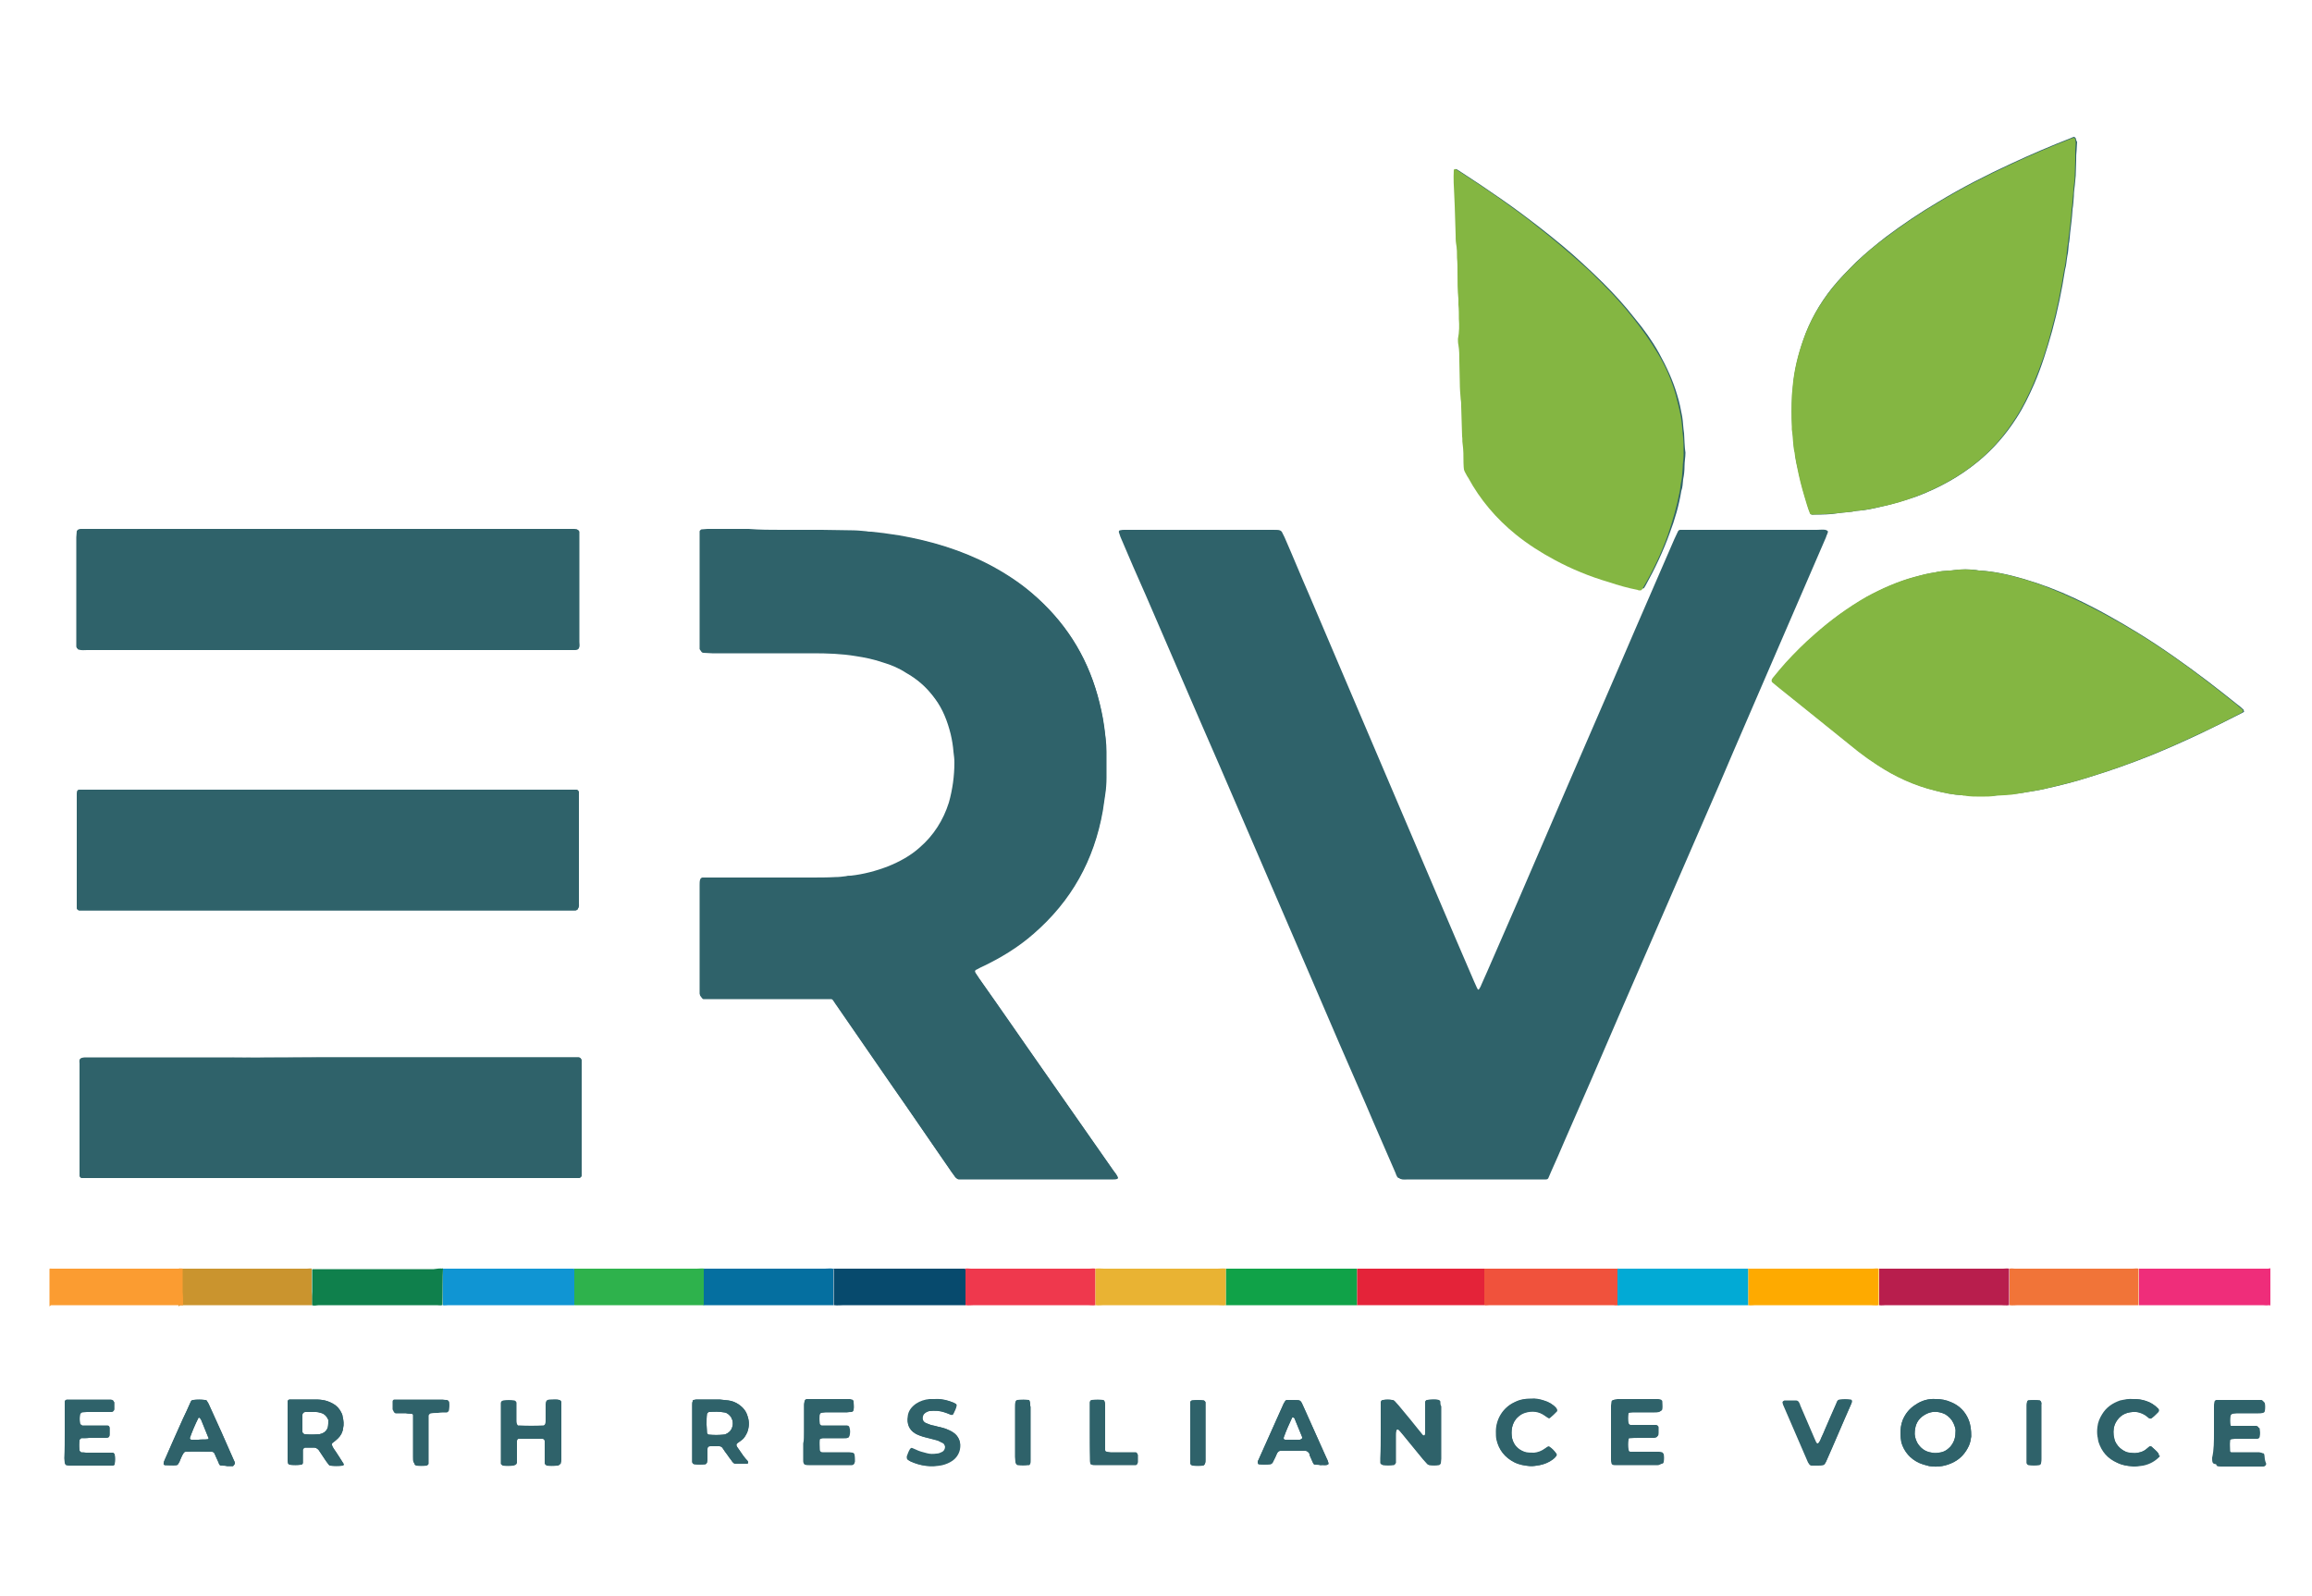 <?xml version="1.0" encoding="utf-8"?>
<!-- Generator: Adobe Illustrator 26.0.1, SVG Export Plug-In . SVG Version: 6.00 Build 0)  -->
<svg version="1.1" id="Layer_1" xmlns="http://www.w3.org/2000/svg" xmlns:xlink="http://www.w3.org/1999/xlink" x="0px" y="0px"
	 viewBox="0 0 500 345.3" style="enable-background:new 0 0 500 345.3;" xml:space="preserve">
<style type="text/css">
	.st0{fill:#2F626A;enable-background:new    ;}
	.st1{fill:#84B642;enable-background:new    ;}
	.st2{fill:#CA942E;enable-background:new    ;}
	.st3{fill:#FB9C31;enable-background:new    ;}
	.st4{fill:#F0523C;enable-background:new    ;}
	.st5{fill:#1095D3;enable-background:new    ;}
	.st6{fill:#074A6D;enable-background:new    ;}
	.st7{fill:#02AAD5;enable-background:new    ;}
	.st8{fill:#EF2D7A;enable-background:new    ;}
	.st9{fill:#10A248;enable-background:new    ;}
	.st10{fill:#0F804C;enable-background:new    ;}
	.st11{fill:#2EB24C;enable-background:new    ;}
	.st12{fill:#056FA0;enable-background:new    ;}
	.st13{fill:#EF384D;enable-background:new    ;}
	.st14{fill:#E9B333;enable-background:new    ;}
	.st15{fill:#FEAA00;enable-background:new    ;}
	.st16{fill:#B81E4D;enable-background:new    ;}
	.st17{fill:#F17438;enable-background:new    ;}
	.st18{fill:#E42339;enable-background:new    ;}
</style>
<g>
	<path class="st0" d="M441.4,303.2c0-0.1-0.2-0.2-0.3-0.3c-0.8-0.1-1.7-0.1-2.5,0c0,0-0.1,0.1-0.1,0.1c0,0-0.1,0.1-0.1,0.1
		c0,0.2-0.1,0.5-0.1,0.8c0,4,0,8,0,11.9c0,0.2,0,0.4,0,0.6c0,0.1,0.3,0.4,0.4,0.4c0.8,0.1,1.5,0.1,2.3,0c0.1,0,0.4-0.2,0.4-0.4
		c0-0.3,0-0.6,0-1c0-1.9,0-3.9,0-5.8c0-1.9,0-3.8,0-5.8C441.5,303.7,441.5,303.4,441.4,303.2z M222.7,303.2c0-0.1-0.1-0.2-0.2-0.3
		c-0.8-0.2-1.7-0.1-2.5,0c-0.1,0-0.3,0.3-0.3,0.4c0,0.4,0,0.8,0,1.2v10.8c0,0.4,0,0.8,0,1.2c0,0.1,0.2,0.4,0.4,0.4
		c0.8,0.1,1.5,0.1,2.3,0c0.1,0,0.2,0,0.2,0c0.1-0.1,0.2-0.2,0.2-0.3c0.1-0.2,0.1-0.5,0.1-0.8v-11.5
		C222.7,303.8,222.7,303.5,222.7,303.2z M260.7,303.3c0-0.1-0.2-0.4-0.4-0.4c-0.8-0.1-1.7-0.1-2.5,0c-0.1,0-0.4,0.2-0.4,0.4
		c0,0.3,0,0.5,0,0.8v11.3c0,0.3,0,0.6,0,1c0,0.2,0.2,0.5,0.5,0.5c0.8,0.1,1.5,0.1,2.3,0c0.1,0,0.1,0,0.2-0.1
		c0.1-0.1,0.2-0.2,0.2-0.3c0.1-0.2,0.1-0.5,0.1-0.8v-11.9C260.7,303.6,260.7,303.5,260.7,303.3z M245.9,314.5c0-0.1-0.3-0.3-0.4-0.3
		c-0.3,0-0.6,0-1,0h-4.4c-0.3,0-0.5,0-0.8-0.1c-0.1,0-0.4-0.2-0.4-0.4c0-0.5,0-0.9,0-1.3v-8.4c0-0.3,0-0.5-0.1-0.8
		c0-0.1-0.1-0.2-0.2-0.3c-0.8-0.2-1.7-0.1-2.5,0c-0.1,0-0.3,0.2-0.4,0.4c0,0.3,0,0.6,0,0.9c0,1.8,0,3.6,0,5.4c0,2,0,4,0,6
		c0,0.3,0,0.6,0.1,1c0,0.1,0.2,0.2,0.3,0.2c0.2,0.1,0.4,0.1,0.6,0.1h8.5c0.1,0,0.2,0,0.4,0c0.2,0,0.4-0.2,0.4-0.5c0-0.5,0-1,0-1.5
		C245.9,314.7,245.9,314.6,245.9,314.5z M97.1,303.2c0-0.1-0.3-0.4-0.4-0.4c-0.3,0-0.6,0-1-0.1h-4.6c-1.6,0-3.2,0-4.8,0
		c-0.3,0-0.6,0-1,0c-0.2,0-0.4,0.2-0.4,0.4c0,0.1,0,0.1,0,0.2v1.5c0,0.2,0.3,0.5,0.5,0.5c0.7,0,1.4,0,2.1,0c0.4,0,0.9,0,1.3,0.1
		c0.2,0,0.5,0.3,0.5,0.5c0,0.4,0,0.9,0,1.3v7.9c0,0.4,0,0.8,0.1,1.1c0,0.1,0.2,0.3,0.4,0.4c0.8,0.1,1.5,0.1,2.3,0
		c0.1,0,0.4-0.2,0.4-0.4c0-0.4,0-0.8,0-1.1v-8.7c0-0.2,0-0.4,0-0.6c0-0.2,0.3-0.5,0.5-0.5c0.5,0,1,0,1.5-0.1c0.6,0,1.3,0,1.9-0.1
		c0.2,0,0.5-0.3,0.5-0.5C97.1,304.4,97.2,303.8,97.1,303.2z M400.1,302.8c-0.8-0.1-1.5-0.1-2.3,0c-0.2,0-0.4,0.1-0.5,0.3
		c-0.1,0.2-0.2,0.5-0.3,0.7c-0.8,1.8-1.6,3.6-2.4,5.5c-0.3,0.8-0.7,1.5-1,2.3c-0.1,0.2-0.2,0.3-0.3,0.5c-0.1,0.1-0.2,0.2-0.3,0.2
		c-0.1,0-0.2-0.1-0.3-0.2c-0.1-0.3-0.3-0.6-0.4-0.9c-1-2.4-2.1-4.8-3.1-7.2c-0.1-0.2-0.2-0.3-0.2-0.5c-0.1-0.3-0.4-0.5-0.7-0.5
		c-0.8,0-1.7,0-2.5,0c-0.2,0-0.4,0.3-0.3,0.4c0,0.1,0.1,0.3,0.1,0.4l5.4,12.5c0.1,0.1,0.1,0.2,0.2,0.3c0.1,0.2,0.3,0.4,0.6,0.4
		c0.4,0,0.9,0,1.3,0c0.4,0,0.8,0,1.2-0.1c0.1,0,0.2-0.1,0.3-0.2c0.1-0.2,0.2-0.3,0.3-0.5c0.9-2,1.8-4.1,2.7-6.2c0,0,0,0,0,0
		c0.8-1.9,1.7-3.9,2.5-5.8c0.1-0.2,0.2-0.5,0.3-0.7C400.5,303.1,400.4,302.8,400.1,302.8z M335.1,312.9c-0.1-0.1-0.2-0.1-0.4,0
		c-0.2,0.1-0.4,0.3-0.6,0.4c-0.7,0.5-1.4,0.8-2.3,0.9c-0.1,0-0.1,0-0.2,0c-0.6,0-1.3,0-1.9-0.2c-1.4-0.5-2.4-1.5-2.7-3
		c-0.2-0.8-0.2-1.5,0-2.3c0.2-0.9,0.6-1.7,1.3-2.3c0.4-0.4,0.9-0.7,1.5-0.9c1.6-0.5,3-0.3,4.4,0.7c0.2,0.1,0.4,0.3,0.6,0.4
		c0.1,0.1,0.2,0.1,0.3,0c0.6-0.4,1.1-0.9,1.5-1.4c0.1-0.1,0.1-0.4,0-0.5c0-0.1-0.1-0.1-0.1-0.2c-0.7-0.8-1.6-1.3-2.6-1.6
		c-0.9-0.3-1.9-0.5-2.8-0.4c-1.3,0-2.5,0.2-3.6,0.8c-2.6,1.2-4,3.8-4,6.3c0,0.6,0,1.2,0.1,1.7c0.5,2.3,1.8,3.9,3.9,5
		c1,0.5,2.2,0.7,3.3,0.8c0.7,0,1.4-0.1,2.1-0.2c1-0.2,2-0.6,2.8-1.2c0.3-0.2,0.6-0.5,0.8-0.8c0.1-0.1,0.1-0.4,0-0.5
		C336.2,313.8,335.7,313.3,335.1,312.9z M466.8,314.4c-0.4-0.6-1-1-1.5-1.5c-0.1-0.1-0.4-0.1-0.5,0c-0.2,0.2-0.4,0.3-0.6,0.5
		c-0.7,0.6-1.6,0.8-2.5,0.9c-0.4,0-0.8,0-1.1-0.1c-0.6,0-1.1-0.3-1.6-0.6c-0.7-0.5-1.2-1.1-1.6-1.9c-0.2-0.4-0.3-0.9-0.3-1.3
		c-0.1-1,0-1.9,0.5-2.8c0.8-1.4,2-2.1,3.6-2.2c1-0.1,1.9,0.1,2.8,0.7c0.3,0.2,0.6,0.4,0.9,0.7c0.1,0.1,0.4,0,0.5-0.1
		c0.3-0.2,0.6-0.5,0.9-0.8c0.2-0.2,0.4-0.4,0.5-0.5s0.2-0.5,0-0.7c-0.8-0.8-1.7-1.4-2.7-1.7c-0.9-0.3-1.7-0.4-2.6-0.4
		c-0.9,0-1.8,0.1-2.6,0.4c-1.7,0.5-3,1.5-3.9,3c-0.5,0.8-0.9,1.7-1,2.7c-0.1,0.7-0.1,1.4,0,2.1c0,0.4,0.1,0.8,0.2,1.1
		c0.6,2.1,2,3.7,4,4.6c1,0.4,2.1,0.6,3.2,0.7c0.7,0,1.4-0.1,2.1-0.2c1.4-0.3,2.5-0.9,3.5-1.9c0,0,0.1-0.1,0.1-0.2
		C466.8,314.7,466.8,314.5,466.8,314.4z M206.1,309.8c-0.4-0.3-0.9-0.5-1.4-0.7c-0.4-0.1-0.9-0.3-1.3-0.4c-0.6-0.1-1.1-0.3-1.7-0.4
		c-0.5-0.1-1-0.3-1.5-0.5c-0.2-0.1-0.4-0.3-0.6-0.5c-0.3-0.5-0.2-1.2,0.3-1.6c0.3-0.2,0.6-0.4,1-0.5c1.1-0.2,2.3-0.1,3.4,0.3
		c0.4,0.1,0.8,0.3,1.3,0.5c0.2,0.1,0.4,0,0.5-0.2c0.3-0.6,0.5-1.2,0.7-1.8c0-0.1,0-0.3-0.1-0.3c-0.1-0.1-0.3-0.2-0.5-0.3
		c-1.3-0.6-2.7-0.9-4.1-0.8c-0.4,0-0.8,0-1.1,0c-1,0.1-2,0.4-2.9,1c-1,0.7-1.7,1.6-1.8,2.8c-0.2,1.4,0.2,2.8,1.6,3.6
		c0.4,0.3,0.9,0.5,1.4,0.6c0.5,0.2,1,0.3,1.5,0.4c0.6,0.2,1.2,0.3,1.9,0.5c0.4,0.1,0.8,0.3,1.2,0.5c0.7,0.4,0.6,1.6-0.1,2
		c-0.4,0.2-0.8,0.4-1.3,0.4c-0.7,0.1-1.4,0.1-2.1-0.1c-0.8-0.2-1.6-0.4-2.4-0.8c-0.2-0.1-0.5-0.2-0.7-0.3c-0.2-0.1-0.3,0-0.5,0.2
		c-0.3,0.5-0.5,1-0.7,1.6c0,0.1,0,0.1,0,0.2c0,0.1,0,0.3,0.1,0.4c0.2,0.2,0.4,0.3,0.6,0.4c2.2,1,4.5,1.4,6.9,0.8
		c0.8-0.2,1.5-0.5,2.1-0.9c0.9-0.6,1.4-1.5,1.7-2.5C207.9,312,207.3,310.6,206.1,309.8z M286.8,315.2l-4.7-10.5
		c-1-2.2-0.6-1.8-2.9-1.9c-0.3,0-0.5,0-0.8,0c-0.2,0-0.4,0.1-0.5,0.3c-0.1,0.2-0.2,0.3-0.3,0.5c-1.8,4.1-3.7,8.2-5.5,12.3
		c-0.1,0.1-0.1,0.2-0.1,0.4c0,0.1,0.1,0.4,0.2,0.4c0.8,0.1,1.7,0.1,2.5,0c0.2,0,0.4-0.2,0.5-0.3c0.2-0.4,0.4-0.8,0.6-1.2
		c0.1-0.3,0.3-0.6,0.4-0.9c0.2-0.3,0.4-0.5,0.7-0.5c1.8,0,3.6,0,5.4,0c0.3,0,0.6,0.2,0.8,0.5c0.1,0.1,0.1,0.2,0.1,0.4
		c0.3,0.6,0.5,1.2,0.8,1.8c0.1,0.2,0.3,0.3,0.4,0.3c0.4,0,0.8,0,1.2,0.1c0.5-0.1,1,0.1,1.5-0.1c0.1,0,0.2-0.1,0.2-0.3
		C287.2,316,287,315.6,286.8,315.2z M281.1,311.4c-0.2,0-0.4,0-0.6,0h-1c0,0,0,0,0,0c-0.5,0-1,0-1.5,0c-0.4,0-0.5-0.3-0.3-0.7
		c0.5-1.4,1.1-2.7,1.7-4c0.1-0.2,0.2-0.2,0.3-0.1c0.1,0,0.1,0.1,0.2,0.1c0,0,0.1,0.1,0.1,0.2c0.5,1.3,1.1,2.6,1.6,3.9
		C281.7,311.1,281.5,311.3,281.1,311.4z M50.8,316.4c-0.1-0.2-0.1-0.4-0.2-0.5c-1.8-4.1-3.6-8.2-5.5-12.3c-0.1-0.2-0.2-0.3-0.3-0.5
		c-0.1-0.2-0.2-0.3-0.5-0.3c-0.8-0.1-1.7-0.1-2.5,0c-0.3,0-0.5,0.2-0.6,0.5c-0.5,1.2-1.1,2.4-1.7,3.7c-1.3,2.9-2.6,5.8-3.9,8.8
		c-0.1,0.2-0.2,0.5-0.2,0.7c-0.1,0.2,0.1,0.4,0.3,0.4c0.8,0,1.7,0.1,2.5,0c0.1,0,0.2-0.1,0.3-0.2c0.1-0.2,0.2-0.3,0.3-0.5
		c0.2-0.5,0.4-1,0.6-1.4c0.1-0.2,0.2-0.3,0.3-0.5c0.1-0.2,0.3-0.3,0.5-0.3c1.8-0.1,3.7,0,5.6,0c0.3,0,0.5,0.2,0.6,0.4
		c0.1,0.2,0.2,0.5,0.3,0.7c0.2,0.5,0.5,1,0.7,1.6c0.1,0.2,0.3,0.3,0.5,0.3c0.4,0,0.8,0,1.2,0.1c0.4,0,0.9,0,1.3,0
		C50.7,316.8,50.8,316.6,50.8,316.4z M44.9,311.3c-0.6,0.1-1.3,0-2,0.1c-0.5,0-1,0-1.5,0c-0.3,0-0.4-0.3-0.3-0.5
		c0.5-1.4,1.1-2.8,1.8-4.2c0,0,0.1-0.1,0.1-0.1c0.1,0,0.2,0.1,0.3,0.2c0.1,0.1,0.1,0.2,0.2,0.3c0.5,1.2,1,2.5,1.5,3.7
		c0.1,0.1,0.1,0.2,0.1,0.4C45.1,311.2,45,311.3,44.9,311.3z M24.8,314.6c0-0.1-0.3-0.4-0.4-0.4c-0.3,0-0.6,0-1,0h-4.8
		c-0.3,0-0.6,0-1,0c-0.1,0-0.4-0.3-0.4-0.4c-0.1-0.8-0.1-1.5,0-2.3c0-0.1,0.3-0.4,0.4-0.4c0.6,0,1.2,0,1.7-0.1c1.2,0,2.4,0,3.7,0
		c0.4,0,0.7-0.1,0.7-0.7c0-0.3,0-0.6,0-1c0-0.1,0-0.3,0-0.4c0-0.3-0.2-0.5-0.5-0.5c-1.2,0-2.4,0-3.7,0c-0.6,0-1.1,0-1.7,0
		c-0.2,0-0.5-0.2-0.5-0.5c-0.1-0.6-0.1-1.3,0-1.9c0-0.2,0.3-0.5,0.5-0.5c0.3,0,0.6-0.1,1-0.1c1.5,0,3,0,4.4,0c0.3,0,0.6,0,1,0
		c0.2,0,0.5-0.3,0.5-0.5c0-0.5,0-1,0-1.5c0-0.1,0-0.1-0.1-0.2c0-0.1-0.1-0.2-0.3-0.3c-0.2,0-0.4-0.1-0.6-0.1c-2.9,0-5.8,0-8.7,0
		c-0.2,0-0.4,0-0.6,0c-0.1,0-0.3,0.1-0.3,0.2c-0.1,0.1-0.1,0.2-0.1,0.4c0,0.4,0,0.8,0,1.2v11c0,0.3,0,0.6,0.1,1
		c0,0.1,0.1,0.3,0.2,0.3c0.2,0.1,0.5,0.1,0.8,0.1c3,0,5.9,0,8.8,0c0.2,0,0.4,0,0.6,0c0.1,0,0.3-0.2,0.3-0.2
		C24.9,315.9,24.9,315.3,24.8,314.6z M489.7,314.7c0-0.2-0.2-0.4-0.3-0.4c-0.3,0-0.5,0-0.8,0h-4.2c-0.5,0-1,0-1.5,0
		c-0.4,0-0.6-0.2-0.6-0.5c0-0.7-0.1-1.4,0-2.1c0-0.1,0-0.1,0-0.2c0.1-0.1,0.2-0.2,0.3-0.2c0.2,0,0.5-0.1,0.8-0.1c1.2,0,2.4,0,3.7,0
		c0.4,0,0.8,0,1.1,0c0.2,0,0.5-0.2,0.5-0.5c0.1-0.5,0.1-1,0-1.5c0-0.1,0-0.1,0-0.2c0-0.1-0.3-0.3-0.4-0.3c-1.3,0-2.7,0-4,0
		c-0.5,0-1,0-1.5,0c-0.1,0-0.4-0.3-0.4-0.4c-0.1-0.7-0.1-1.4,0-2.1c0-0.1,0.3-0.4,0.4-0.4c0.3,0,0.6-0.1,1-0.1c1.5,0,3.1,0,4.6,0
		c0.3,0,0.6,0,1-0.1c0.1,0,0.4-0.2,0.4-0.4c0.1-0.6,0.1-1.2,0-1.7c0-0.1-0.3-0.4-0.4-0.4c-0.1,0-0.3,0-0.4,0h-9c-0.1,0-0.2,0-0.4,0
		c-0.1,0-0.4,0.2-0.4,0.4c0,0.3,0,0.6,0,1c0,1.6,0,3.2,0,4.8c0,0.3,0,0.5,0,0.8c0,1.9,0,3.8,0,5.8c0,0.3,0,0.6,0.1,0.9
		c0,0.1,0.1,0.2,0.2,0.3c0.3,0.1,0.6,0.1,0.9,0.1h8.5c0.2,0,0.4,0,0.6,0c0.3,0,0.6-0.3,0.6-0.6C489.7,315.7,489.8,315.2,489.7,314.7
		z M359.6,314.6c0-0.1-0.2-0.4-0.4-0.4c-0.2,0-0.5-0.1-0.8-0.1h-4.8c-0.4,0-0.8,0-1.2,0c-0.2,0-0.4-0.3-0.4-0.5c0-0.7-0.1-1.4,0-2.1
		c0-0.1,0-0.2,0-0.2c0.1-0.1,0.2-0.2,0.3-0.2c0.8-0.1,1.5-0.1,2.3-0.1c1,0,2,0,3.1,0c0.6,0,0.8-0.3,0.8-0.8c0-0.4,0-0.8,0-1.2
		c0-0.2-0.2-0.5-0.5-0.5c-0.3,0-0.5,0-0.8,0c-1.3,0-2.6,0-3.9,0c-0.3,0-0.6,0-1,0c-0.1,0-0.4-0.2-0.4-0.4c-0.1-0.7-0.1-1.4,0-2.1
		c0-0.1,0.2-0.4,0.3-0.4c0.3,0,0.6-0.1,1-0.1c1.5,0,3.1,0,4.6,0c0.3,0,0.6,0,1-0.1c0.1,0,0.4-0.2,0.4-0.4c0.1-0.6,0.1-1.1,0-1.7
		c0-0.2-0.2-0.4-0.4-0.4c-0.2,0-0.4-0.1-0.6-0.1c-2.9,0-5.8,0-8.7,0c-0.2,0-0.4,0-0.6,0c-0.2,0-0.4,0.2-0.4,0.4
		c0,0.3-0.1,0.5-0.1,0.8v11.7c0,0.2,0,0.5,0.1,0.8c0,0.1,0.1,0.2,0.2,0.3c0.2,0.1,0.4,0.1,0.6,0.1h9.2c0.1,0,0.2,0,0.4-0.1
		c0.1,0,0.3-0.2,0.4-0.4C359.7,315.8,359.7,315.2,359.6,314.6z M184.8,314.6c0-0.1-0.2-0.4-0.4-0.4c-0.2,0-0.5-0.1-0.8-0.1h-4.2
		c-0.5,0-1,0-1.5,0c-0.4,0-0.6-0.2-0.6-0.6c0-0.7-0.1-1.4,0-2.1c0-0.1,0-0.1,0-0.2c0.1-0.1,0.2-0.2,0.3-0.2c0.2,0,0.5-0.1,0.8-0.1
		h4.2c0.3,0,0.5,0,0.8-0.1c0.1,0,0.3-0.1,0.3-0.2c0.2-0.6,0.2-1.3,0-1.9c0-0.1-0.1-0.2-0.2-0.3c-0.2-0.1-0.4-0.1-0.6-0.1
		c-1.3,0-2.7,0-4,0c-0.4,0-0.8,0-1.2,0c-0.1,0-0.4-0.2-0.4-0.4c-0.1-0.7-0.1-1.4,0-2.1c0-0.1,0.2-0.4,0.3-0.4c0.3,0,0.6-0.1,1-0.1
		c1.5,0,3.1,0,4.6,0c0.3,0,0.6,0,1-0.1c0.2,0,0.4-0.2,0.4-0.4c0.1-0.6,0-1.1,0-1.7c0-0.2-0.2-0.4-0.4-0.4c-0.1,0-0.2-0.1-0.4-0.1h-9
		c-0.1,0-0.2,0-0.4,0c-0.1,0-0.4,0.2-0.4,0.4c0,0.2-0.1,0.5-0.1,0.8v8.3c0,1.2,0,2.4,0,3.7c0,0.2,0,0.4,0.1,0.6
		c0,0.1,0.2,0.2,0.3,0.2c0.2,0.1,0.5,0.1,0.8,0.1c2.9,0,5.8,0,8.6,0c0.2,0,0.4,0,0.6,0c0.3,0,0.6-0.3,0.6-0.6
		C184.9,315.7,184.9,315.1,184.8,314.6z M121.3,303.2c0-0.1-0.2-0.3-0.4-0.4c-0.6-0.1-1.3,0-1.9,0c-0.9,0-0.9,0.3-1,0.9
		c0,0.4,0,0.8,0,1.2v2.3c0,0.3,0,0.5-0.1,0.8c0,0.1-0.2,0.4-0.4,0.4c-1.8,0.1-3.6,0.1-5.4,0c-0.1,0-0.1,0-0.2,0
		c-0.1-0.1-0.2-0.2-0.2-0.3c-0.1-0.2-0.1-0.5-0.1-0.8c0-1.3,0-2.6,0-3.8c0-0.2-0.2-0.5-0.5-0.5c-0.8-0.1-1.5-0.1-2.3,0
		c-0.3,0-0.5,0.2-0.5,0.5c0,2.2,0,4.4,0,6.5h0c0,1.9,0,3.7,0,5.6c0,0.3,0,0.6,0,1c0,0.1,0.3,0.3,0.4,0.4c0.8,0.1,1.5,0.1,2.3,0
		c0.2,0,0.5-0.3,0.5-0.5c0-0.3,0-0.6,0-1v-3.1c0-0.2,0-0.4,0-0.6c0-0.3,0.3-0.6,0.6-0.6c1,0,2,0,3.1,0c0.7,0,1.4,0,2.1,0
		c0.2,0,0.5,0.3,0.5,0.5c0,0.1,0,0.3,0,0.4c0,1.2,0,2.3,0,3.5c0,0.3,0,0.6,0,1c0,0.1,0.3,0.3,0.4,0.4c0.8,0.1,1.5,0.1,2.3,0
		c0.1,0,0.1,0,0.2,0c0.1-0.1,0.2-0.1,0.3-0.2c0.1-0.2,0.1-0.5,0.1-0.8c0-4,0-7.9,0-11.9C121.4,303.6,121.3,303.4,121.3,303.2z
		 M72.7,314.1c-0.3-0.5-0.7-0.9-0.9-1.5c-0.1-0.2,0-0.4,0.1-0.5c0.4-0.3,0.8-0.6,1.2-1c0.6-0.6,1-1.3,1.1-2.2
		c0.2-0.8,0.1-1.7-0.1-2.5c0-0.2-0.1-0.5-0.2-0.7c-0.4-0.9-1-1.6-1.9-2.1c-0.7-0.4-1.5-0.7-2.3-0.8c-0.6-0.1-1.3-0.1-1.9-0.1
		c-1.5,0-2.9,0-4.4,0c-0.2,0-0.5,0-0.8,0c-0.1,0-0.4,0.2-0.4,0.4c0,0.3,0,0.6,0,1c0,1.8,0,3.6,0,5.4c0,2,0,4,0,6c0,0.3,0,0.6,0.1,1
		c0,0.1,0.2,0.2,0.3,0.3c0.8,0.1,1.7,0.1,2.5,0c0.2,0,0.4-0.2,0.4-0.4c0-0.5,0-1,0-1.5c0-0.5,0-0.9,0-1.3c0-0.2,0.3-0.5,0.5-0.5
		c0.1,0,0.3,0,0.4,0h1.5c0.4,0,0.7,0.2,1,0.5c0.5,0.8,1.1,1.6,1.6,2.4c0.2,0.3,0.4,0.5,0.6,0.8c0.1,0.1,0.2,0.2,0.3,0.2
		c0.9,0.1,1.8,0.1,2.7,0c0.2,0,0.3-0.3,0.2-0.4C73.7,315.6,73.2,314.9,72.7,314.1z M70.9,308.7c-0.3,0.9-0.9,1.3-1.8,1.5
		c-0.1,0-0.1,0-0.2,0c-1,0.1-2,0.1-3,0c-0.2,0-0.5-0.3-0.5-0.5c0-0.3,0-0.6,0-1c0-0.3,0-0.6,0-1h0v-1.7c0-0.3,0.3-0.6,0.6-0.6
		c0.8,0,1.5,0,2.3,0c0.4,0,0.8,0.1,1.1,0.2c0.8,0.2,1.3,0.8,1.6,1.5C71,307.7,71,308.2,70.9,308.7z M159.8,313.5
		c-0.2-0.3-0.4-0.5-0.5-0.8c-0.1-0.1,0-0.4,0.1-0.5c0.4-0.3,0.7-0.5,1.1-0.8c0.5-0.4,0.8-1,1.1-1.6c0.4-1.1,0.5-2.2,0.1-3.4
		c-0.3-1.1-0.9-1.9-1.9-2.6c-0.7-0.5-1.5-0.8-2.3-0.9c-0.6-0.1-1.3-0.1-1.9-0.2c-1.7,0-3.3,0-5,0c-0.2,0-0.4,0.1-0.6,0.1
		c-0.1,0-0.2,0.1-0.2,0.3c-0.1,0.2-0.1,0.5-0.1,0.8c0,1.9,0,3.9,0,5.8c0,0,0,0,0,0c0,1.7,0,3.5,0,5.2c0,0.4,0,0.9,0,1.3
		c0,0.2,0.2,0.5,0.5,0.5c0.8,0.1,1.5,0.1,2.3,0c0.1,0,0.1,0,0.2-0.1c0.1-0.1,0.2-0.2,0.2-0.3c0-0.2,0.1-0.4,0.1-0.6
		c0-0.8,0-1.5,0-2.3c0-0.4,0.2-0.6,0.6-0.6c0.6,0,1.3,0,1.9,0c0.3,0,0.5,0.1,0.7,0.3c0.4,0.6,0.8,1.2,1.2,1.7c0.3,0.5,0.7,0.9,1,1.4
		c0.2,0.2,0.4,0.4,0.6,0.4c0.8,0,1.7,0,2.5,0c0.2,0,0.2-0.1,0.3-0.2c0-0.1,0-0.2-0.1-0.4C161,315.3,160.4,314.4,159.8,313.5z
		 M158.4,308.5c-0.1,0.5-0.4,1-0.8,1.3c-0.4,0.3-0.8,0.5-1.2,0.5c-1,0.1-2,0.1-3.1,0c-0.1,0-0.4-0.2-0.4-0.4c0-0.6-0.1-1.3-0.1-1.8
		c0-0.9,0-1.6,0.1-2.3c0-0.1,0.3-0.4,0.4-0.4c1.2-0.1,2.3-0.1,3.4,0.1c0.6,0.1,1,0.5,1.4,1c0.1,0.2,0.2,0.5,0.3,0.7
		C158.5,307.7,158.5,308.1,158.4,308.5z M425.7,307c-0.7-1.7-2-3-3.7-3.7c-1.1-0.5-2.2-0.7-3.4-0.7c-1.5-0.1-3,0.3-4.3,1.2
		c-1.3,0.8-2.2,1.9-2.8,3.3c-0.4,1-0.5,2-0.5,3c0,0.6,0.1,1.3,0.2,1.9c0.6,2,1.9,3.5,3.8,4.4c0.7,0.3,1.4,0.5,2.2,0.7
		c1.9,0.3,3.7,0,5.4-0.9c1.5-0.8,2.5-2,3.2-3.5c0.3-0.7,0.4-1.3,0.5-2C426.3,309.3,426.2,308.2,425.7,307z M421.7,313
		c-0.7,0.7-1.4,1.1-2.4,1.2c-0.5,0.1-1,0.1-1.5,0c-1.5-0.2-2.5-1-3.2-2.2c-0.4-0.8-0.6-1.6-0.5-2.4c0.1-1.5,0.7-2.7,2-3.5
		c1.1-0.7,2.2-0.9,3.5-0.6c0.4,0.1,0.7,0.2,1.1,0.4c0.8,0.5,1.4,1.1,1.8,2c0.3,0.7,0.5,1.3,0.4,1.9
		C422.9,311.1,422.5,312.1,421.7,313z M311.5,303.3c0-0.1,0-0.1,0-0.2c-0.1-0.1-0.2-0.2-0.3-0.3c-0.8-0.2-1.6-0.1-2.5,0
		c-0.1,0-0.4,0.2-0.4,0.4c0,0.5,0,0.9,0,1.3c0,1.8,0,3.6,0,5.4c0,0.2,0,0.4-0.1,0.5c-0.1,0.1-0.2,0.1-0.3,0.1
		c-0.2-0.1-0.4-0.3-0.5-0.5c-1.6-2-3.2-4-4.9-6c-0.3-0.3-0.6-0.7-0.9-1c-0.1-0.1-0.3-0.2-0.5-0.2c-0.6-0.1-1.3-0.1-1.9,0
		c-0.2,0-0.5,0.2-0.5,0.5c0,0.1,0,0.3,0,0.4c0,2,0,4,0,6c0,1.9,0,3.9,0,5.8c0,0.3,0,0.6,0,1c0,0.1,0.3,0.4,0.4,0.4
		c0.8,0.1,1.5,0.1,2.3,0c0.2,0,0.4-0.3,0.5-0.5c0-0.4,0-0.8,0-1.2v-4.8c0-0.3,0-0.6,0.1-1c0-0.1,0.1-0.2,0.3-0.2
		c0.1,0,0.2,0,0.3,0.1c0.2,0.3,0.5,0.6,0.8,0.9c1.5,1.8,3,3.7,4.5,5.5c0.3,0.3,0.6,0.7,0.9,1c0.1,0.1,0.2,0.2,0.3,0.2
		c0.7,0.1,1.4,0.1,2.1,0c0.1,0,0.4-0.3,0.4-0.4c0-0.3,0.1-0.6,0.1-1v-11.3C311.5,303.8,311.5,303.6,311.5,303.3z M125.2,138.8v-22.9
		c0-0.3,0-0.6,0-1c0-0.1-0.3-0.3-0.4-0.4c-0.2,0-0.4-0.1-0.6-0.1c-1,0-2.1,0-3.1,0c-33.9,0-67.9,0-101.8,0c-0.6,0-1.2,0-1.7,0
		c-0.2,0-0.4,0-0.6,0.1c-0.1,0-0.4,0.3-0.4,0.4c0,0.4-0.1,0.9-0.1,1.3v22.5c0,0.3,0,0.6,0,1c0,0.1,0,0.3,0.1,0.4
		c0.1,0.1,0.2,0.2,0.3,0.2c0.6,0.1,1.3,0.1,1.9,0.1c11.9,0,23.7,0,35.6,0H121c1.1,0,2.2,0,3.3,0c0.2,0,0.4,0,0.6-0.1
		c0.1,0,0.2-0.1,0.3-0.3C125.3,139.7,125.2,139.3,125.2,138.8z M125.7,229.3c0-0.3-0.3-0.6-0.6-0.6c-0.7,0-1.4,0-2.1,0H71.4
		c0,0,0,0,0,0c-7.6,0-15.1,0.1-22.7,0.1c-9.5,0-19.1,0-28.7,0h-1.5c-1.3,0-1.4,0.2-1.3,1.2v23.7c0,0.2,0,0.4,0,0.6
		c0,0.2,0.2,0.5,0.5,0.5c0.7,0,1.4,0,2.1,0h103.3c0.5,0,1,0,1.5,0c0.2,0,0.4,0,0.6,0c0.2,0,0.5-0.2,0.5-0.5c0-0.4,0-0.9,0-1.3v-22.5
		C125.8,230.1,125.7,229.7,125.7,229.3z M125.2,195.2v-22.5c0-0.3,0-0.6,0-1c0-0.1,0-0.3,0-0.4c0-0.2-0.3-0.5-0.5-0.5
		c-0.6,0-1.3,0-1.9,0H81.9c-21,0-42.1,0-63.1,0c-0.5,0-1,0-1.5,0c-0.1,0-0.2,0-0.4,0.1c-0.1,0-0.2,0.1-0.2,0.3
		c-0.1,0.4-0.1,0.8-0.1,1.1v23.1c0,0.2,0,0.4,0,0.6c0,0.1,0,0.3,0,0.4c0,0.2,0.3,0.5,0.5,0.5c0.6,0,1.3,0,1.9,0h103.5
		c0.6,0,1.3,0,1.9,0c0.1,0,0.2,0,0.4-0.1c0.1-0.1,0.2-0.2,0.2-0.3C125.3,196.1,125.2,195.7,125.2,195.2z M364.2,93.7
		c-0.2-1.2-0.2-2.4-0.4-3.6c-0.3-1.6-0.6-3.1-1.1-4.7c-0.9-3.1-2.3-6.1-3.9-9c-1.5-2.7-3.3-5.2-5.3-7.6c-2.1-2.7-4.4-5.2-6.8-7.6
		c-1.4-1.4-2.9-2.8-4.3-4.1c-3-2.8-6.2-5.4-9.4-7.9c-2.7-2.1-5.5-4.2-8.4-6.2c-3-2.1-6-4.1-9.1-6.1c-0.2-0.1-0.3-0.2-0.5-0.3
		c-0.2-0.1-0.4,0.1-0.4,0.2c0,1.8,0,3.6,0.1,5.4c0,0.8,0.1,1.5,0.1,2.3c0,2.1,0.1,4.2,0.2,6.3c0,0.6,0,1.3,0.1,1.9
		c0.1,1,0.1,2,0.2,3.1c0,1,0,2.1,0.1,3.1c0.1,1.9,0,3.9,0.2,5.8c0,0.4,0,0.8,0,1.2c0,1,0,2.1,0.1,3.1c0,1.3,0.1,2.7,0.1,4
		c0,0.4,0,0.9,0.1,1.3c0.1,1.2,0.2,2.3,0.2,3.5c0,1.5,0.1,3.1,0.1,4.6c0,1.2,0,2.4,0.2,3.6c0.1,0.5,0.1,1,0.1,1.5
		c0.1,2.2,0.1,4.4,0.2,6.5c0,0.5,0,1,0.1,1.5c0.2,1.4,0.2,2.8,0.2,4.2c0,1.6-0.1,1.3,0.8,2.9c0.1,0.1,0.1,0.2,0.2,0.3
		c2.6,4.8,6.1,8.9,10.3,12.3c2.6,2.1,5.4,3.9,8.4,5.5c3.8,2,7.7,3.5,11.7,4.8c2.1,0.7,4.2,1.2,6.3,1.7c0.1,0,0.2,0.1,0.4,0.1
		c0.2,0,0.4,0,0.5-0.2c0.1-0.2,0.2-0.3,0.3-0.5c2-3.6,3.8-7.4,5.2-11.3c1.1-2.9,2-6,2.5-9.1c0.3-0.8,0.3-1.6,0.4-2.5
		c0.2-1,0.3-1.9,0.3-2.9c0-1,0.2-1.9,0.2-2.9C364.3,96.7,364.3,95.2,364.2,93.7z M448.9,29.9c0-0.1-0.3-0.3-0.4-0.3
		c-0.2,0.1-0.4,0.1-0.5,0.2c-4.4,1.7-8.8,3.6-13.1,5.6c-5.4,2.5-10.7,5.2-15.8,8.3c-3.9,2.3-7.6,4.8-11.2,7.5
		c-2.2,1.7-4.4,3.5-6.5,5.5c-1.8,1.8-3.6,3.6-5.2,5.6c-2.7,3.4-4.8,7.1-6.2,11.2c-1.1,3.2-1.9,6.4-2.2,9.7c0,0.4-0.1,0.8-0.1,1.2
		c0,0.4-0.1,0.8-0.1,1.2c-0.1,2.2-0.1,4.5,0,6.7c0,0.2,0,0.4,0,0.6c0.3,1.6,0.2,3.3,0.6,5c0.1,1.2,0.3,2.3,0.6,3.4
		c0.4,2,0.9,4,1.5,6c0.4,1.2,0.7,2.5,1.2,3.7c0.1,0.2,0.2,0.3,0.4,0.3c0.1,0,0.2,0,0.4,0c1.7,0,3.5,0,5.2-0.3c1.3-0.2,2.7-0.2,4-0.5
		c1.8-0.1,3.6-0.5,5.3-0.9c2.7-0.6,5.3-1.4,7.9-2.3c4.7-1.8,9.1-4.2,13-7.4c3.3-2.7,6.1-5.9,8.4-9.5c1.5-2.3,2.7-4.8,3.8-7.3
		c1.6-3.7,2.8-7.6,3.9-11.5c1.2-4.4,2.1-8.8,2.8-13.3c0.3-1,0.3-2,0.5-3c0.2-0.8,0.2-1.7,0.3-2.5c0.2-0.8,0.2-1.7,0.3-2.5
		c0.2-1.6,0.4-3.2,0.5-4.8c0-0.1,0-0.1,0-0.2c0.2-1,0.2-1.9,0.3-2.9c0-0.8,0.1-1.5,0.2-2.3c0.1-0.7,0.1-1.4,0.2-2.1
		c0-1.1,0.1-2.2,0.1-3.3c0-0.8,0-1.5,0.1-2.3c0-0.6,0.1-1.2,0.1-1.7C449,30.4,449,30.2,448.9,29.9z M485.2,153.5
		c-0.4-0.4-0.9-0.8-1.3-1.1c-2.1-1.7-4.3-3.4-6.5-5.1c-4.9-3.7-9.8-7.2-15-10.4c-4.4-2.7-9-5.3-13.7-7.5c-3.6-1.7-7.3-3.1-11.1-4.2
		c-3.1-0.9-6.2-1.6-9.4-1.8c-0.2,0-0.5,0-0.8-0.1c-1.5-0.2-3.1-0.2-4.6,0c-0.3,0-0.6,0.1-1,0.1c-1.1,0.1-2.2,0.1-3.2,0.4
		c-1.5,0.2-3,0.6-4.5,1c-3.6,1-7,2.5-10.3,4.3c-4,2.3-7.8,5-11.2,8.1c-2.2,2-4.3,4.1-6.3,6.2c-1,1-1.8,2.1-2.7,3.2
		c-0.1,0.1-0.1,0.2-0.2,0.3c-0.1,0.2-0.1,0.6,0.1,0.7c0.4,0.3,0.8,0.7,1.2,1c2.2,1.8,4.4,3.5,6.6,5.3c3.6,2.9,7.2,5.8,10.8,8.7
		c1.3,1,2.7,2,4.1,2.9c3.8,2.5,8,4.4,12.4,5.5c1.9,0.5,3.9,0.9,5.9,1c0.2,0,0.4,0,0.6,0c1.1,0.2,2.3,0.2,3.4,0.2
		c1.2,0,2.3,0,3.5-0.2c1.5-0.2,3.1-0.2,4.6-0.4c1.7-0.3,4.2-0.6,5.7-1c3.2-0.7,6.4-1.5,9.5-2.5c4.6-1.4,9.1-3,13.6-4.8
		c3.4-1.4,6.8-2.9,10.2-4.5c3.1-1.5,6.2-3,9.3-4.6c0.2-0.1,0.3-0.2,0.5-0.3C485.2,154,485.3,153.7,485.2,153.5z M240.8,253.2
		c-5.1-7.3-10.2-14.6-15.3-21.9c-4.6-6.6-9.2-13.3-13.9-19.9c-0.2-0.4-0.5-0.7-0.7-1.1c-0.1-0.1,0-0.4,0.1-0.5
		c0.5-0.2,0.9-0.5,1.4-0.7c4-1.9,7.8-4.2,11.1-7.1c8.2-7.1,13.1-15.9,15-26.6c0.2-1.1,0.3-2.3,0.5-3.4c0.2-1.3,0.3-2.6,0.3-3.8
		c0-1.9,0-3.7,0-5.6c0-1.9-0.3-3.7-0.5-5.5c-0.3-2.2-0.8-4.4-1.4-6.6c-2.5-8.8-7.2-16.1-14.1-22c-2.8-2.4-5.9-4.4-9.1-6.1
		c-6.2-3.3-12.8-5.3-19.6-6.4c-1.1-0.2-2.3-0.3-3.4-0.5c-0.9-0.1-1.8-0.2-2.7-0.3c-0.4,0-0.8,0-1.1-0.1c-1-0.2-2.1-0.2-3.1-0.2
		c-2.2,0-4.4-0.1-6.5-0.1c-2.9,0-5.8,0-8.7,0h-6.9c-3,0-5.9,0-8.9,0c-0.4,0-0.9,0-1.3,0c-0.1,0-0.4,0.2-0.4,0.4c0,0.6,0,1.3,0,1.9
		c0,6.2,0,12.5,0,18.7c0,1.2,0,2.4,0,3.7c0,0.4,0,0.8,0,1.2c0,0.2,0.2,0.5,0.5,0.5c0.6,0,1.3,0.1,1.9,0.1c7.2,0,14.5,0,21.8,0
		c3.1,0,6.2,0.1,9.2,0.6c2,0.3,4,0.7,6,1.4c1.7,0.5,3.4,1.2,4.9,2.2c2.7,1.5,4.9,3.5,6.7,6c1.7,2.3,2.7,4.9,3.4,7.7
		c0.3,1.2,0.4,2.5,0.6,3.8c0.1,0.8,0.1,1.5,0.1,2.3c0,1.5-0.1,2.9-0.3,4.4c-0.2,1.5-0.4,2.9-0.9,4.3c-1.2,3.8-3.2,7.1-6.3,9.7
		c-2.1,1.8-4.4,3.1-6.9,4.1c-2.6,1-5.3,1.6-8,2c-0.3,0-0.6,0.1-1,0.1c-0.8,0.1-1.5,0.2-2.3,0.2c-1.8,0.1-3.6,0.1-5.4,0.1h-21.8
		c-0.6,0-1.2,0-1.7,0c-0.2,0-0.5,0.2-0.5,0.5c0,0.4,0,0.8,0,1.1v22.7c0,0.2,0,0.5,0,0.8c0,0.1,0,0.2,0.1,0.4c0,0.1,0.3,0.4,0.4,0.4
		c0.6,0,1.3,0,1.9,0h24.4c0.4,0,0.9,0,1.3,0c0.2,0,0.4,0.1,0.5,0.2c0.4,0.5,0.8,1,1.1,1.6c3.9,5.7,7.9,11.4,11.8,17.1
		c4.2,6.1,8.4,12.3,12.7,18.4c0.3,0.5,0.7,1,1,1.4c0.1,0.2,0.3,0.2,0.5,0.3c0.6,0,1.1,0,1.7,0h31.8c0.3,0,0.5,0,0.8-0.1
		c0.1,0,0.2-0.2,0.2-0.3C241.5,254,241.1,253.6,240.8,253.2z M394.8,114.6c-0.6-0.1-1.3,0-1.9,0h-28.7c-0.2,0-0.5,0-0.8,0
		c-0.2,0-0.4,0.1-0.5,0.3c-0.3,0.6-0.5,1.1-0.8,1.7c-2.8,6.5-5.7,13.1-8.5,19.6c-6.3,14.7-12.7,29.3-19,44c-4.3,10-8.6,20-13,30
		c-0.4,0.9-0.8,1.8-1.2,2.7c-0.1,0.3-0.3,0.7-0.5,1c-0.1,0.1-0.2,0.2-0.3,0.2c-0.2,0.1-0.2,0-0.3-0.1c-0.3-0.6-0.5-1.2-0.8-1.7
		c-2.6-6.1-5.2-12.1-7.8-18.2c-5-11.7-10-23.5-15-35.2c-4.3-10.1-8.6-20.2-12.9-30.3c-1.8-4.1-3.5-8.2-5.3-12.4
		c-0.2-0.4-0.4-0.8-0.6-1.2c-0.1-0.2-0.2-0.3-0.5-0.3c-0.5,0-1,0-1.5-0.1h-24.2c-2.5,0-5,0-7.5,0c-0.3,0-0.6,0-1,0.1
		c-0.2,0-0.3,0.3-0.2,0.5c0.1,0.3,0.2,0.6,0.3,0.9c1.8,4.3,3.7,8.6,5.6,12.9c5.3,12.2,10.5,24.4,15.8,36.5
		c6.7,15.5,13.4,31.1,20.1,46.6c3.8,8.9,7.7,17.9,11.6,26.8c2.1,5,4.3,9.9,6.4,14.8c0.1,0.3,0.2,0.6,0.4,0.9
		c0.1,0.1,0.2,0.2,0.3,0.2c0.6,0.1,1.2,0.1,1.7,0.1h25.2c1.2,0,2.3,0,3.5,0c0.3,0,0.6,0,1,0c0.3,0,0.5-0.1,0.6-0.4
		c0.2-0.5,0.4-0.9,0.6-1.4c0.9-2.1,1.8-4.2,2.8-6.3c3.9-9.1,7.8-18.1,11.8-27.2c4-9.4,8.1-18.7,12.2-28.1c3.2-7.4,6.4-14.7,9.6-22.1
		c3.9-9.1,7.9-18.2,11.8-27.4c3.8-8.7,7.5-17.3,11.2-26c0.1-0.4,0.3-0.7,0.4-1.1C395.1,114.9,394.9,114.6,394.8,114.6z"/>
	<path class="st0" d="M259.8,114.6c5.1,0,10.3,0,15.4,0c0.5,0,1,0,1.5,0.1c0.2,0,0.4,0.2,0.5,0.3c0.2,0.4,0.4,0.8,0.6,1.2
		c1.8,4.1,3.5,8.3,5.3,12.4c4.3,10.1,8.6,20.2,12.9,30.3c5,11.7,10,23.5,15,35.2c2.6,6.1,5.2,12.2,7.8,18.2c0.3,0.6,0.5,1.2,0.8,1.7
		c0.1,0.2,0.2,0.2,0.3,0.1c0.1,0,0.2-0.1,0.3-0.2c0.2-0.3,0.3-0.7,0.5-1c0.4-0.9,0.8-1.8,1.1-2.6c4.3-10,8.7-20,13-30
		c6.3-14.7,12.7-29.3,19-44c2.8-6.5,5.6-13.1,8.5-19.6c0.3-0.6,0.5-1.2,0.8-1.7c0.1-0.2,0.3-0.3,0.5-0.3c0.3,0,0.5,0,0.8,0
		c1.2,0,2.4,0,3.7,0c8.3,0,16.7,0,25,0c0.6,0,1.3,0,1.9,0c0.2,0,0.4,0.3,0.3,0.4c-0.1,0.4-0.3,0.7-0.4,1.1
		c-3.7,8.6-7.5,17.3-11.2,25.9c-3.9,9.1-7.9,18.2-11.8,27.4c-3.2,7.4-6.4,14.7-9.6,22.1c-4.1,9.4-8.1,18.7-12.2,28.1
		c-3.9,9.1-7.8,18.1-11.8,27.2c-0.9,2.1-1.8,4.2-2.8,6.4c-0.2,0.5-0.4,0.9-0.6,1.4c-0.1,0.3-0.3,0.4-0.6,0.4c-0.3,0-0.6,0-1,0
		c-1.2,0-2.3,0-3.5,0c-8.4,0-16.8,0-25.2,0c-0.6,0-1.2,0.1-1.7-0.1c-0.1,0-0.2-0.1-0.3-0.2c-0.2-0.3-0.3-0.6-0.4-0.9
		c-2.1-4.9-4.3-9.9-6.4-14.8c-3.9-8.9-7.7-17.9-11.6-26.8c-6.7-15.5-13.4-31.1-20.1-46.6c-5.3-12.2-10.5-24.4-15.8-36.6
		c-1.9-4.3-3.7-8.6-5.6-12.9c-0.1-0.3-0.2-0.6-0.3-0.9c-0.1-0.2,0.1-0.4,0.2-0.5c0.3,0,0.6-0.1,1-0.1c2.5,0,5,0,7.5,0
		C253.9,114.6,256.8,114.6,259.8,114.6z"/>
	<path class="st0" d="M169,114.6c2.9,0,5.8,0,8.7,0c2.2,0,4.4,0.1,6.5,0.1c1,0,2.1,0.1,3.1,0.2c0.4,0.1,0.8,0.1,1.1,0.1
		c0.9,0.1,1.8,0.2,2.7,0.3c1.1,0.2,2.3,0.3,3.4,0.5c6.9,1.2,13.5,3.2,19.6,6.4c3.2,1.7,6.3,3.7,9.1,6.1c6.9,5.9,11.7,13.2,14.1,22
		c0.6,2.2,1.1,4.4,1.4,6.6c0.3,1.8,0.5,3.7,0.5,5.6c0,1.9,0,3.7,0,5.6c0,1.3-0.1,2.6-0.3,3.8c-0.2,1.1-0.3,2.3-0.5,3.4
		c-1.8,10.6-6.8,19.5-15,26.6c-3.4,2.9-7.1,5.2-11.1,7.1c-0.5,0.2-0.9,0.5-1.4,0.7c-0.2,0.1-0.2,0.3-0.1,0.5
		c0.2,0.4,0.5,0.8,0.7,1.1c4.6,6.6,9.2,13.3,13.9,19.9c5.1,7.3,10.2,14.6,15.3,21.9c0.3,0.4,0.6,0.8,0.8,1.3c0,0.1-0.1,0.3-0.2,0.3
		c-0.2,0.1-0.5,0.1-0.8,0.1c-2.6,0-5.3,0-7.9,0c-8,0-15.9,0-23.9,0c-0.6,0-1.2,0-1.7,0c-0.2,0-0.4-0.1-0.5-0.3
		c-0.3-0.5-0.7-0.9-1-1.4c-4.2-6.1-8.4-12.3-12.7-18.4c-3.9-5.7-7.9-11.4-11.8-17.1c-0.4-0.5-0.7-1.1-1.1-1.6
		c-0.1-0.1-0.3-0.2-0.5-0.3c-0.4,0-0.9,0-1.3,0c-8.1,0-16.3,0-24.4,0c-0.6,0-1.3,0-1.9,0c-0.1,0-0.4-0.3-0.4-0.4
		c0-0.1-0.1-0.3-0.1-0.4c0-0.3,0-0.5,0-0.8c0-7.6,0-15.1,0-22.7c0-0.4,0-0.8,0.1-1.1c0-0.2,0.3-0.5,0.5-0.5c0.6,0,1.2,0,1.7,0
		c7.2,0,14.5,0,21.7,0c1.8,0,3.6,0,5.4-0.1c0.8,0,1.5-0.1,2.3-0.2c0.3-0.1,0.6-0.1,1-0.1c2.7-0.3,5.4-1,8-2c2.5-1,4.9-2.3,6.9-4.1
		c3-2.6,5.1-5.9,6.3-9.7c0.4-1.4,0.7-2.9,0.9-4.3c0.2-1.5,0.3-2.9,0.3-4.4c0-0.8-0.1-1.5-0.2-2.3c-0.1-1.3-0.3-2.5-0.6-3.8
		c-0.7-2.8-1.7-5.4-3.4-7.7c-1.8-2.5-4-4.5-6.7-6c-1.6-0.9-3.2-1.6-4.9-2.1c-2-0.6-4-1.1-6-1.4c-3.1-0.5-6.1-0.6-9.2-0.6
		c-7.2,0-14.5,0-21.7,0c-0.6,0-1.3,0-1.9-0.1c-0.2,0-0.4-0.3-0.5-0.5c0-0.4,0-0.8,0-1.2c0-1.2,0-2.4,0-3.7c0-6.2,0-12.4,0-18.7
		c0-0.6,0-1.3,0-1.9c0-0.1,0.3-0.4,0.4-0.4c0.4,0,0.9-0.1,1.3-0.1c3,0,5.9,0,8.9,0C164.4,114.6,166.7,114.6,169,114.6z"/>
	<path class="st1" d="M428.4,172.3c-1.2,0-2.3,0-3.5-0.2c-0.2,0-0.4,0-0.6-0.1c-2-0.1-3.9-0.5-5.9-1c-4.5-1.1-8.6-3-12.4-5.5
		c-1.4-0.9-2.8-1.9-4.1-2.9c-3.6-2.9-7.2-5.8-10.8-8.7c-2.2-1.8-4.4-3.5-6.6-5.3c-0.4-0.3-0.8-0.7-1.2-1c-0.2-0.1-0.2-0.5-0.1-0.7
		c0.1-0.1,0.1-0.2,0.2-0.3c0.9-1.1,1.8-2.2,2.7-3.2c2-2.2,4.1-4.3,6.3-6.2c3.5-3.1,7.2-5.8,11.2-8.1c3.3-1.8,6.7-3.3,10.3-4.3
		c1.5-0.4,3-0.8,4.5-1c1.1-0.3,2.2-0.3,3.2-0.4c0.3,0,0.6,0,1-0.1c1.5-0.2,3.1-0.2,4.6,0c0.3,0,0.5,0.1,0.8,0.1
		c3.2,0.2,6.3,0.9,9.4,1.8c3.8,1.1,7.5,2.6,11.1,4.3c4.7,2.2,9.2,4.7,13.7,7.4c5.2,3.2,10.2,6.7,15,10.4c2.2,1.7,4.4,3.4,6.5,5.1
		c0.4,0.4,0.9,0.8,1.3,1.1c0.1,0.1,0.1,0.4,0,0.5c-0.2,0.1-0.3,0.2-0.5,0.3c-3.1,1.6-6.2,3.2-9.3,4.6c-3.4,1.6-6.8,3.1-10.2,4.5
		c-4.5,1.8-9,3.4-13.6,4.8c-3.1,1-6.3,1.7-9.5,2.5c-1.5,0.3-4,0.7-5.7,1c-1.5,0.3-3.1,0.3-4.6,0.4
		C430.7,172.3,429.5,172.3,428.4,172.3z"/>
	<path class="st1" d="M448.8,34.7c0,1.1-0.1,2.2-0.1,3.3c0,0.7-0.1,1.4-0.2,2.1c-0.1,0.8-0.1,1.5-0.2,2.3c-0.1,1-0.1,1.9-0.3,2.9
		c0,0.1,0,0.1,0,0.2c-0.1,1.6-0.3,3.2-0.5,4.8c-0.1,0.8-0.2,1.7-0.3,2.5c-0.2,0.8-0.2,1.7-0.3,2.5c-0.2,1-0.2,2-0.5,3
		c-0.7,4.5-1.6,8.9-2.8,13.3c-1,3.9-2.3,7.7-3.9,11.5c-1.1,2.5-2.3,5-3.8,7.3c-2.3,3.6-5,6.8-8.3,9.5c-3.9,3.2-8.3,5.6-13,7.4
		c-2.6,1-5.2,1.8-7.9,2.3c-1.8,0.4-3.5,0.8-5.3,0.9c-1.3,0.3-2.7,0.3-4,0.5c-1.7,0.2-3.5,0.2-5.2,0.3c-0.1,0-0.3,0-0.4,0
		c-0.2-0.1-0.4-0.1-0.4-0.3c-0.5-1.2-0.8-2.4-1.2-3.7c-0.6-2-1.1-4-1.5-6c-0.2-1.1-0.5-2.3-0.6-3.4c-0.4-1.6-0.3-3.3-0.6-5
		c0-0.2,0-0.4,0-0.6c-0.1-2.2-0.1-4.5,0-6.7c0-0.4,0.1-0.8,0.1-1.1c0-0.4,0.1-0.8,0.1-1.1c0.3-3.3,1.1-6.6,2.2-9.7
		c1.4-4.1,3.5-7.8,6.2-11.2c1.6-2,3.4-3.9,5.2-5.6c2-2,4.2-3.8,6.5-5.5c3.6-2.7,7.3-5.2,11.2-7.5c5.1-3.1,10.4-5.8,15.8-8.3
		c4.3-2,8.7-3.9,13.1-5.6c0.2-0.1,0.4-0.1,0.5-0.2c0.1,0,0.4,0.2,0.4,0.3c0,0.3,0.1,0.5,0.1,0.8c0,0.6-0.1,1.2-0.1,1.7
		C448.8,33.2,448.8,33.9,448.8,34.7C448.8,34.7,448.8,34.7,448.8,34.7z"/>
	<path class="st1" d="M315.5,69c0-1,0-2.1-0.1-3.1c0-0.4,0-0.8,0-1.2c-0.2-1.9-0.2-3.8-0.2-5.8c0-1,0-2.1-0.1-3.1c0-1,0-2.1-0.2-3.1
		c-0.1-0.6-0.1-1.3-0.1-1.9c-0.1-2.1-0.1-4.2-0.2-6.3c0-0.8-0.1-1.5-0.1-2.3c-0.1-1.8-0.2-3.6-0.1-5.4c0-0.2,0.3-0.3,0.4-0.2
		c0.2,0.1,0.4,0.2,0.5,0.3c3.1,2,6.1,4,9.1,6.1c2.8,2,5.6,4,8.3,6.2c3.2,2.5,6.4,5.2,9.4,7.9c1.5,1.3,2.9,2.7,4.3,4.1
		c2.4,2.4,4.7,4.9,6.8,7.6c1.9,2.4,3.7,4.9,5.3,7.6c1.7,2.8,3,5.8,3.9,9c0.4,1.5,0.8,3.1,1.1,4.7c0.2,1.2,0.3,2.4,0.4,3.6
		c0.2,1.5,0.2,3.1,0.2,4.6c0,1-0.2,1.9-0.2,2.9c-0.1,1-0.1,1.9-0.3,2.9c-0.2,0.8-0.2,1.7-0.4,2.5c-0.6,3.1-1.5,6.1-2.5,9.1
		c-1.4,3.9-3.2,7.7-5.3,11.3c-0.1,0.2-0.2,0.3-0.3,0.5c-0.1,0.2-0.3,0.2-0.5,0.2c-0.1,0-0.3,0-0.4-0.1c-2.1-0.4-4.2-1-6.3-1.7
		c-4.1-1.2-8-2.8-11.7-4.8c-3-1.6-5.8-3.4-8.4-5.5c-4.2-3.4-7.7-7.5-10.3-12.3c-0.1-0.1-0.1-0.2-0.2-0.3c-0.9-1.6-0.7-1.3-0.8-2.9
		c0-1.4,0-2.8-0.2-4.2c-0.1-0.5,0-1-0.1-1.5c-0.1-2.2-0.1-4.4-0.2-6.5c0-0.5,0-1-0.1-1.5c-0.1-1.2-0.2-2.4-0.2-3.7
		c0-1.5-0.1-3.1-0.1-4.6c0-1.2,0-2.3-0.2-3.5c-0.1-0.4-0.1-0.9-0.1-1.3C315.6,71.7,315.6,70.4,315.5,69C315.5,69,315.5,69,315.5,69z
		"/>
	<path class="st0" d="M71,196.9c-17.3,0-34.6,0-52,0c-0.6,0-1.3,0-1.9,0c-0.2,0-0.5-0.3-0.5-0.5c0-0.1,0-0.3,0-0.4
		c0-0.2,0-0.4,0-0.6c0-7.7,0-15.4,0-23.1c0-0.4,0-0.8,0.1-1.1c0-0.1,0.1-0.2,0.2-0.3c0.1,0,0.2-0.1,0.4-0.1c0.5,0,1,0,1.5,0
		c21,0,42.1,0,63.1,0c13.6,0,27.2,0,40.8,0c0.6,0,1.3,0,1.9,0c0.2,0,0.5,0.3,0.5,0.5c0,0.1,0,0.3,0,0.4c0,0.3,0,0.6,0,1
		c0,7.5,0,15,0,22.5c0,0.4,0.1,0.9-0.1,1.3c0,0.1-0.1,0.2-0.3,0.3c-0.1,0.1-0.2,0.1-0.4,0.1c-0.6,0-1.3,0-1.9,0
		C105.4,196.9,88.2,196.9,71,196.9z"/>
	<path class="st0" d="M71.4,228.7c17.2,0,34.4,0,51.6,0c0.7,0,1.4,0,2.1,0c0.4,0,0.6,0.3,0.7,0.6c0,0.4,0,0.8,0,1.2
		c0,7.5,0,15,0,22.5c0,0.4,0,0.9,0,1.3c0,0.2-0.3,0.4-0.5,0.5c-0.2,0-0.4,0-0.6,0c-0.5,0-1,0-1.5,0c-34.4,0-68.9,0-103.3,0
		c-0.7,0-1.4,0-2.1,0c-0.2,0-0.5-0.3-0.5-0.5c0-0.2,0-0.4,0-0.6c0-0.3,0-0.6,0-1c0-7.3,0-14.6,0-21.9c0-0.3,0-0.5,0-0.8
		c0-1.1,0.1-1.3,1.4-1.3c0.5,0,1,0,1.5,0c9.6,0,19.1,0,28.7,0C56.3,228.8,63.8,228.7,71.4,228.7C71.4,228.7,71.4,228.7,71.4,228.7z"
		/>
	<path class="st0" d="M71,140.6c-5.5,0-11,0-16.5,0c-11.9,0-23.7,0-35.6,0c-0.6,0-1.3,0.1-1.9-0.1c-0.1,0-0.2-0.1-0.3-0.3
		c-0.1-0.1-0.1-0.2-0.1-0.4c0-0.3,0-0.6,0-1c0-7.5,0-15,0-22.5c0-0.4,0-0.9,0.1-1.3c0-0.1,0.3-0.4,0.4-0.4c0.2,0,0.4-0.1,0.6-0.1
		c0.6,0,1.2,0,1.7,0c33.9,0,67.9,0,101.8,0c1,0,2.1,0,3.1,0c0.2,0,0.4,0,0.6,0.1c0.1,0,0.4,0.3,0.4,0.4c0,0.3,0,0.6,0,1
		c0,1.6,0,3.2,0,4.8c0,6,0,12.1,0,18.1c0,0.4,0.1,0.9-0.1,1.3c0,0.1-0.2,0.2-0.3,0.3c-0.2,0.1-0.4,0.1-0.6,0.1c-1.1,0-2.2,0-3.3,0
		C104.4,140.6,87.7,140.6,71,140.6z"/>
	<path class="st2" d="M67.5,282.3c-0.2,0-0.5,0-0.7,0c-4.6,0-9.2,0-13.8,0c-4.3,0-8.6,0-13,0c-0.3,0-0.7,0-1,0c-0.3,0-0.4,0.6-0.4,0
		c0-0.3,0,0.3,0,0c0-0.6,0-2.9,0-3.5c0-1.2,0-3.2,0-4.4c0-0.2,0,0.2,0.1,0c0-0.1,0.1,0.1,0.1,0c0.1-0.1,0.1,0,0.2,0
		c0.3,0,0.5,0,0.8,0c8.9,0,17.7,0,26.6,0c0.4,0,0.7-0.1,1.1,0c-0.1,0.4-0.1-0.4-0.1,0c0,1.2,0,3.8,0,5
		C67.6,280.4,67.5,281.4,67.5,282.3z"/>
	<path class="st3" d="M39.6,282.3c-0.2,0-0.5,0-0.7,0c-4.6,0-9.2,0-13.8,0c-4.3,0-8.6,0-13,0c-0.3,0-0.7,0-1,0c-0.3,0-0.4,0.6-0.4,0
		c0-0.3,0,0.3,0,0c0-0.6,0-2.9,0-3.5c0-1.2,0-3.2,0-4.4c0-0.2,0,0.2,0.1,0c0-0.1,0.1,0.1,0.1,0c0.1-0.1,0.1,0,0.2,0
		c0.3,0,0.5,0,0.8,0c8.9,0,17.7,0,26.6,0c0.4,0,0.7-0.1,1.1,0c-0.1,0.4-0.1-0.4-0.1,0c0,1.2,0,3.8,0,5
		C39.6,280.4,39.6,281.4,39.6,282.3z"/>
	<path class="st4" d="M349.9,282.3c-0.4,0.1-0.7,0-1.1,0c-4,0-7.9,0-11.9,0c-4.9,0-9.8,0-14.8,0c-0.4,0-0.7,0.1-1.1,0
		c0-0.6,0,0.6,0,0c0-1.5,0-6.4,0-7.9c0-0.4,0,0.4-0.1,0c0.1,0,0.2,0,0.3,0c0.3,0,0.7,0,1,0c4,0,8,0,12,0c4.9,0,9.8,0,14.7,0
		c0.2,0,0.5,0,0.7,0c0.1,0,0.2,0,0.3,0c-0.1,0.6,0-0.6,0,0C349.9,276.4,349.9,280.4,349.9,282.3z"/>
	<path class="st5" d="M95.8,274.4c0.3,0,0.6,0,1,0c8.8,0,17.6,0,26.3,0c0.3,0,0.6,0,1,0c0.1,0.4,0.1-0.4,0.1,0c0,1.7,0,6.1,0,7.9
		c0,0.4,0-0.4,0.1,0c-0.5,0-1,0-1.5,0c-8.6,0-17.2,0-25.8,0c-0.4,0-0.9,0.1-1.3,0c0.1-0.4,0.1,0.4,0.1,0
		C95.7,280.7,95.7,276.1,95.8,274.4C95.7,274,95.7,274.9,95.8,274.4z"/>
	<path class="st6" d="M180.2,274.4c0.3,0,0.5,0,0.8,0c0.4,0,0.9,0,1.3,0c8.2,0,16.3,0,24.5,0c0.6,0,1.3,0,1.9,0
		c0.1,0.6,0.1-0.6,0.1,0c0,2,0,5.9,0,7.9c-0.3,0-0.5,0-0.8,0c-0.5,0-1,0-1.5,0c-8,0-16,0-24,0c-0.7,0-1.4,0.1-2.1,0
		c0-0.2-0.1,0.2-0.1,0c0-0.5,0-1.7,0-2.2c0-1.5,0-4.1,0-5.7C180.3,274.1,180.3,274.8,180.2,274.4z"/>
	<path class="st7" d="M349.8,282.3c0-1.9,0-5.9,0-7.9c0-0.6,0,0.6,0.1,0c0.4,0,0.9,0,1.3,0c8.7,0,17.3,0,26,0c0.3,0,0.5,0,0.8,0
		c0.1,0.6,0.1-0.6,0.1,0c0,1.9,0,6,0,7.9c-0.3,0-0.5,0-0.8,0c-0.5,0-1,0-1.5,0c-7.9,0-15.8,0-23.8,0c-0.5,0-1,0-1.5,0
		C350.3,282.3,350,282.4,349.8,282.3z"/>
	<path class="st8" d="M462.6,274.4c0.4,0,0.9,0,1.3,0c8.5,0,17,0,25.6,0c0.3,0,0.6,0,1,0c0.3,0,0.5-0.2,0.5,0c0,0.1,0-0.1,0,0
		c0,2,0,5.9,0,7.9c0,0.1,0-0.1,0,0c0,0.1-0.2,0-0.4,0c-0.4,0.1-0.9,0-1.3,0c-8.4,0-16.8,0-25.2,0c-0.5,0-1,0-1.5,0
		C462.6,279.8,462.6,277,462.6,274.4z"/>
	<path class="st9" d="M293.4,274.4c0.1,0.4,0.1-0.4,0.1,0c0,1.5,0,6.4,0,7.9c0,0.6,0-0.6,0,0c-0.3,0-0.5,0-0.8,0c-0.4,0-0.9,0-1.3,0
		c-8.1,0-16.2,0-24.2,0c-0.4,0-0.9,0-1.3,0c-0.3,0-0.5,0-0.8,0c0-0.6,0,0.6,0,0c0-1.4,0-6.4,0-7.9c0-0.5,0,0.5,0.1,0
		c0.6,0,1.1,0,1.7,0c8.3,0,16.6,0,24.9,0C292.4,274.4,292.9,274.4,293.4,274.4z"/>
	<path class="st10" d="M95.8,274.4C95.7,274.9,95.7,274,95.8,274.4c-0.1,1.6-0.1,6.2-0.1,7.9c0,0.4,0-0.4-0.1,0
		c-0.4,0.1-0.8,0-1.1,0c-8.5,0-17,0-25.5,0c-0.5,0-1,0.2-1.5,0c0-0.9,0-1.9,0-2.8c0-1.2,0-3.8,0-5c0-0.4,0,0.4,0.1,0
		c0.6,0,1.1,0,1.7,0c8.2,0,16.4,0,24.5,0C94.5,274.4,95.2,274.3,95.8,274.4z"/>
	<path class="st11" d="M124.3,282.3c-0.1-0.4-0.1,0.4-0.1,0c0-1.7,0-6.1,0-7.9c0-0.4,0,0.4-0.1,0c0.2,0,0.4,0,0.6,0
		c0.4,0,0.8,0,1.1,0c8.3,0,16.6,0,24.9,0c0.6,0,1.1-0.1,1.7,0c-0.1,0.4-0.1-0.4-0.1,0c0,1.7,0,6.2,0,7.9c0,0.4,0-0.4-0.1,0
		c-0.4,0-0.8,0-1.1,0c-8.6,0-17.1,0-25.7,0C124.9,282.3,124.6,282.3,124.3,282.3z"/>
	<path class="st12" d="M152.1,282.3c0.1-0.4,0.1,0.4,0.1,0c0-1.7,0-6.2,0-7.9c0-0.4,0,0.4,0.1,0c0.6,0,1.2,0,1.7,0
		c8.1,0,16.3,0,24.4,0c0.6,0,1.2-0.1,1.7,0c0.1,0.3,0.1-0.3,0.1,0c0,1.5,0,4.1,0,5.7c0,0.5,0,1.7,0,2.2c0,0.2,0.1-0.2,0.1,0
		c-0.2,0-0.4,0-0.6,0c-0.5,0-1,0-1.5,0c-8,0-16,0-24,0c-0.5,0-1,0-1.5,0C152.6,282.3,152.3,282.3,152.1,282.3z"/>
	<path class="st13" d="M208.8,282.3c0-2,0-5.9,0-7.9c0-0.6,0,0.6-0.1,0c0.4-0.1,0.9,0,1.3,0c8.5,0,17,0,25.6,0c0.4,0,0.9-0.1,1.3,0
		c0,2.5,0,5.3,0,7.9c-0.6,0.1-1.1,0-1.7,0c-3.6,0-7.3,0-10.9,0c-4.5,0-9.1,0-13.6,0C210.1,282.3,209.5,282.4,208.8,282.3z"/>
	<path class="st14" d="M236.9,282.3c0-2.5,0-5.3,0-7.9c0.6-0.1,1.3,0,1.9,0c3.9,0,7.8,0,11.7,0c4.3,0,8.5,0,12.8,0
		c0.6,0,1.3-0.1,1.9,0c-0.1,0.5-0.1-0.5-0.1,0c0,1.4,0,6.4,0,7.9c0,0.6,0-0.6,0,0c-0.6,0.1-1.3,0-1.9,0c-4.2,0-8.3,0-12.5,0
		c-4,0-7.9,0-11.9,0C238.2,282.3,237.6,282.4,236.9,282.3z"/>
	<path class="st15" d="M378.1,282.3c0-1.9,0-6,0-7.9c0-0.6,0,0.6-0.1,0c0.2,0,0.4,0,0.6,0c0.4,0,0.8,0,1.1,0c8.4,0,16.9,0,25.3,0
		c0.4,0,0.9-0.1,1.3,0c0,2.5,0,5.3,0,7.9c-0.6,0.1-1.3,0-1.9,0c-6,0-12,0-18.1,0c-2.2,0-4.5,0-6.7,0
		C379.2,282.3,378.6,282.4,378.1,282.3z"/>
	<path class="st16" d="M406.4,282.3c0-2.5,0-5.3,0-7.9c0.4,0,0.9,0,1.3,0c8.5,0,17,0,25.5,0c0.4,0,0.9-0.1,1.3,0c0,2.5,0,5.3,0,7.9
		c-0.6,0.1-1.3,0-1.9,0c-5.8,0-11.7,0-17.5,0c-2.4,0-4.9,0-7.3,0C407.4,282.3,406.9,282.4,406.4,282.3z"/>
	<path class="st17" d="M434.6,282.3c0-2.5,0-5.3,0-7.9c0.4-0.1,0.8,0,1.1,0c8.5,0,17,0,25.5,0c0.4,0,0.9-0.1,1.3,0
		c0,2.5,0,5.3,0,7.9c-0.3,0-0.5,0-0.8,0c-0.6,0-1.1,0-1.7,0c-7.9,0-15.7,0-23.6,0C435.9,282.3,435.2,282.4,434.6,282.3z"/>
	<path class="st0" d="M298.6,309.7c0-2,0-4,0-6c0-0.1,0-0.3,0-0.4c0-0.3,0.2-0.5,0.5-0.5c0.6-0.1,1.3-0.1,1.9,0
		c0.2,0,0.4,0.1,0.5,0.3c0.3,0.3,0.6,0.7,0.9,1c1.6,2,3.2,4,4.9,5.9c0.2,0.2,0.3,0.4,0.5,0.5c0.1,0,0.3,0,0.3-0.1
		c0.1-0.2,0.1-0.4,0.1-0.5c0-1.8,0-3.6,0-5.4c0-0.4,0-0.9,0-1.3c0-0.1,0.2-0.4,0.4-0.4c0.8-0.1,1.7-0.1,2.5,0c0.1,0,0.2,0.2,0.3,0.3
		c0,0,0,0.1,0,0.2c0,0.3,0,0.5,0,0.8c0,3.8,0,7.6,0,11.3c0,0.3,0,0.6,0,1c0,0.1-0.3,0.4-0.4,0.4c-0.7,0.1-1.4,0.1-2.1,0
		c-0.1,0-0.2-0.1-0.3-0.2c-0.3-0.3-0.6-0.7-0.9-1c-1.5-1.8-3-3.7-4.5-5.5c-0.2-0.3-0.5-0.6-0.8-0.9c-0.1-0.1-0.2-0.1-0.3-0.1
		c-0.2,0-0.2,0.1-0.3,0.2c-0.1,0.3-0.1,0.6-0.1,1c0,1.6,0,3.2,0,4.8c0,0.4,0,0.8,0,1.2c0,0.3-0.2,0.5-0.5,0.5c-0.8,0-1.5,0.1-2.3,0
		c-0.1,0-0.4-0.2-0.4-0.4c0-0.3,0-0.6,0-1C298.6,313.5,298.6,311.6,298.6,309.7C298.6,309.7,298.6,309.7,298.6,309.7z"/>
	<path class="st0" d="M425.7,307c-0.7-1.7-2-3-3.7-3.7c-1.1-0.5-2.2-0.7-3.4-0.7c-1.5-0.1-3,0.3-4.3,1.2c-1.3,0.8-2.2,1.9-2.8,3.3
		c-0.4,1-0.5,2-0.5,3c0,0.6,0.1,1.3,0.2,1.9c0.6,2,1.9,3.5,3.8,4.4c0.7,0.3,1.4,0.5,2.2,0.7c1.9,0.3,3.7,0,5.4-0.9
		c1.5-0.8,2.5-2,3.2-3.5c0.3-0.7,0.4-1.3,0.5-2C426.3,309.3,426.2,308.2,425.7,307z M421.7,313c-0.7,0.7-1.4,1.1-2.4,1.2
		c-0.5,0.1-1,0.1-1.5,0c-1.5-0.2-2.5-1-3.2-2.2c-0.4-0.8-0.6-1.6-0.5-2.4c0.1-1.5,0.7-2.7,2-3.5c1.1-0.7,2.2-0.9,3.5-0.6
		c0.4,0.1,0.7,0.2,1.1,0.4c0.8,0.5,1.4,1.1,1.8,2c0.3,0.7,0.5,1.3,0.4,1.9C422.9,311.1,422.5,312.1,421.7,313z"/>
	<path class="st0" d="M159.8,313.5c-0.2-0.3-0.4-0.5-0.5-0.8c-0.1-0.1,0-0.4,0.1-0.5c0.4-0.3,0.7-0.5,1.1-0.8c0.5-0.4,0.8-1,1.1-1.6
		c0.4-1.1,0.5-2.2,0.1-3.4c-0.3-1.1-0.9-1.9-1.9-2.6c-0.7-0.5-1.5-0.8-2.3-0.9c-0.6-0.1-1.3-0.1-1.9-0.2c-1.7,0-3.3,0-5,0
		c-0.2,0-0.4,0.1-0.6,0.1c-0.1,0-0.2,0.1-0.2,0.3c-0.1,0.2-0.1,0.5-0.1,0.8c0,1.9,0,3.9,0,5.8c0,0,0,0,0,0c0,1.7,0,3.5,0,5.2
		c0,0.4,0,0.9,0,1.3c0,0.2,0.2,0.5,0.5,0.5c0.8,0.1,1.5,0.1,2.3,0c0.1,0,0.1,0,0.2-0.1c0.1-0.1,0.2-0.2,0.2-0.3
		c0-0.2,0.1-0.4,0.1-0.6c0-0.8,0-1.5,0-2.3c0-0.4,0.2-0.6,0.6-0.6c0.6,0,1.3,0,1.9,0c0.3,0,0.5,0.1,0.7,0.3c0.4,0.6,0.8,1.2,1.2,1.7
		c0.3,0.5,0.7,0.9,1,1.4c0.2,0.2,0.4,0.4,0.6,0.4c0.8,0,1.7,0,2.5,0c0.2,0,0.2-0.1,0.3-0.2c0-0.1,0-0.2-0.1-0.4
		C161,315.3,160.4,314.4,159.8,313.5z M158.4,308.5c-0.1,0.5-0.4,1-0.8,1.3c-0.4,0.3-0.8,0.5-1.2,0.5c-1,0.1-2,0.1-3.1,0
		c-0.1,0-0.4-0.2-0.4-0.4c0-0.6-0.1-1.3-0.1-1.8c0-0.9,0-1.6,0.1-2.3c0-0.1,0.3-0.4,0.4-0.4c1.2-0.1,2.3-0.1,3.4,0.1
		c0.6,0.1,1,0.5,1.4,1c0.1,0.2,0.2,0.5,0.3,0.7C158.5,307.7,158.5,308.1,158.4,308.5z"/>
	<path class="st0" d="M72.7,314.1c-0.3-0.5-0.7-0.9-0.9-1.5c-0.1-0.2,0-0.4,0.1-0.5c0.4-0.3,0.8-0.6,1.2-1c0.6-0.6,1-1.3,1.1-2.2
		c0.2-0.8,0.1-1.7-0.1-2.5c0-0.2-0.1-0.5-0.2-0.7c-0.4-0.9-1-1.6-1.9-2.1c-0.7-0.4-1.5-0.7-2.3-0.8c-0.6-0.1-1.3-0.1-1.9-0.1
		c-1.5,0-2.9,0-4.4,0c-0.2,0-0.5,0-0.8,0c-0.1,0-0.4,0.2-0.4,0.4c0,0.3,0,0.6,0,1c0,1.8,0,3.6,0,5.4c0,2,0,4,0,6c0,0.3,0,0.6,0.1,1
		c0,0.1,0.2,0.2,0.3,0.3c0.8,0.1,1.7,0.1,2.5,0c0.2,0,0.4-0.2,0.4-0.4c0-0.5,0-1,0-1.5c0-0.5,0-0.9,0-1.3c0-0.2,0.3-0.5,0.5-0.5
		c0.1,0,0.3,0,0.4,0h1.5c0.4,0,0.7,0.2,1,0.5c0.5,0.8,1.1,1.6,1.6,2.4c0.2,0.3,0.4,0.5,0.6,0.8c0.1,0.1,0.2,0.2,0.3,0.2
		c0.9,0.1,1.8,0.1,2.7,0c0.2,0,0.3-0.3,0.2-0.4C73.7,315.6,73.2,314.9,72.7,314.1z M70.9,308.7c-0.3,0.9-0.9,1.3-1.8,1.5
		c-0.1,0-0.1,0-0.2,0c-1,0.1-2,0.1-3,0c-0.2,0-0.5-0.3-0.5-0.5c0-0.3,0-0.6,0-1c0-0.3,0-0.6,0-1h0v-1.7c0-0.3,0.3-0.6,0.6-0.6
		c0.8,0,1.5,0,2.3,0c0.4,0,0.8,0.1,1.1,0.2c0.8,0.2,1.3,0.8,1.6,1.5C71,307.7,71,308.2,70.9,308.7z"/>
	<path class="st0" d="M108.4,309.9c0-2.2,0-4.4,0-6.5c0-0.2,0.2-0.5,0.5-0.5c0.8-0.1,1.5-0.1,2.3,0c0.2,0,0.5,0.3,0.5,0.5
		c0,1.3,0,2.6,0,3.8c0,0.3,0,0.5,0.1,0.8c0,0.1,0.2,0.2,0.2,0.3c0,0,0.1,0,0.2,0c1.8,0.1,3.6,0.1,5.4,0c0.1,0,0.4-0.3,0.4-0.4
		c0-0.3,0.1-0.5,0.1-0.8c0-0.8,0-1.5,0-2.3c0-0.4,0-0.8,0-1.2c0-0.6,0.1-0.9,1-0.9c0.6,0,1.3-0.1,1.9,0.1c0.1,0,0.4,0.2,0.4,0.4
		c0,0.2,0,0.4,0,0.6c0,4,0,8,0,11.9c0,0.3,0,0.5-0.1,0.8c0,0.1-0.2,0.2-0.3,0.3c0,0-0.1,0-0.2,0.1c-0.8,0-1.5,0.1-2.3,0
		c-0.1,0-0.4-0.3-0.4-0.4c0-0.3,0-0.6,0-1c0-1.2,0-2.3,0-3.5c0-0.1,0-0.3,0-0.4c0-0.3-0.2-0.5-0.5-0.5c-0.7,0-1.4,0-2.1,0
		c-1,0-2.1,0-3.1,0c-0.3,0-0.6,0.3-0.6,0.6c0,0.2,0,0.4,0,0.6c0,1,0,2.1,0,3.1c0,0.3,0,0.6,0,1c0,0.2-0.3,0.5-0.5,0.5
		c-0.8,0-1.5,0.1-2.3,0c-0.1,0-0.4-0.3-0.4-0.4c0-0.3,0-0.6,0-1C108.4,313.6,108.4,311.7,108.4,309.9
		C108.4,309.9,108.4,309.9,108.4,309.9z"/>
	<path class="st0" d="M173.9,309.8c0-1.9,0-3.8,0-5.8c0-0.3,0-0.5,0.1-0.8c0-0.1,0.2-0.4,0.4-0.4c0.1,0,0.3,0,0.4,0c3,0,6,0,9,0
		c0.1,0,0.3,0,0.4,0.1c0.1,0,0.4,0.2,0.4,0.4c0,0.6,0.1,1.1,0,1.7c0,0.1-0.2,0.4-0.4,0.4c-0.3,0-0.6,0-1,0.1c-1.5,0-3.1,0-4.6,0
		c-0.3,0-0.6,0.1-1,0.1c-0.1,0-0.3,0.3-0.4,0.4c-0.1,0.7-0.1,1.4,0,2.1c0,0.1,0.3,0.4,0.4,0.4c0.4,0,0.8,0,1.2,0c1.3,0,2.7,0,4,0
		c0.2,0,0.4,0,0.6,0.1c0.1,0,0.2,0.2,0.2,0.3c0.1,0.6,0.1,1.3,0,1.9c0,0.1-0.2,0.2-0.3,0.2c-0.2,0.1-0.5,0.1-0.8,0.1
		c-1.4,0-2.8,0-4.2,0c-0.3,0-0.5,0-0.8,0.1c-0.1,0-0.2,0.1-0.3,0.2c0,0,0,0.1,0,0.2c-0.1,0.7,0,1.4,0,2.1c0,0.3,0.3,0.6,0.6,0.6
		c0.5,0,1,0,1.5,0c1.4,0,2.8,0,4.2,0c0.3,0,0.5,0,0.8,0.1c0.1,0,0.4,0.2,0.4,0.4c0.1,0.5,0.1,1,0.1,1.5c0,0.4-0.3,0.6-0.6,0.6
		c-0.2,0-0.4,0-0.6,0c-2.9,0-5.8,0-8.7,0c-0.3,0-0.5,0-0.8-0.1c-0.1,0-0.2-0.1-0.3-0.3c-0.1-0.2-0.1-0.4-0.1-0.6c0-1.2,0-2.4,0-3.7
		C173.9,311.4,173.9,310.6,173.9,309.8C173.9,309.8,173.9,309.8,173.9,309.8z"/>
	<path class="st0" d="M348.7,309.7c0-1.9,0-3.8,0-5.8c0-0.3,0-0.5,0.1-0.8c0-0.1,0.2-0.4,0.4-0.4c0.2,0,0.4-0.1,0.6-0.1
		c2.9,0,5.8,0,8.7,0c0.2,0,0.4,0,0.6,0.1c0.1,0,0.4,0.2,0.4,0.4c0,0.6,0.1,1.1,0,1.7c0,0.1-0.2,0.4-0.4,0.4c-0.3,0-0.6,0-1,0
		c-1.5,0-3.1,0-4.6,0c-0.3,0-0.6,0-1,0.1c-0.1,0-0.3,0.3-0.3,0.4c-0.1,0.7-0.1,1.4,0,2.1c0,0.1,0.3,0.4,0.4,0.4c0.3,0,0.6,0,1,0
		c1.3,0,2.6,0,3.8,0c0.3,0,0.5,0,0.8,0c0.2,0,0.5,0.3,0.5,0.5c0,0.4,0,0.8,0,1.2c0,0.5-0.1,0.9-0.8,0.9c-1,0-2.1,0-3.1,0
		c-0.8,0-1.5-0.1-2.3,0.1c-0.1,0-0.2,0.2-0.3,0.3c0,0,0,0.1,0,0.2c-0.1,0.7-0.1,1.4,0,2.1c0,0.3,0.2,0.5,0.4,0.5c0.4,0,0.8,0,1.2,0
		c1.6,0,3.2,0,4.8,0c0.3,0,0.5,0,0.8,0.1c0.1,0,0.3,0.2,0.4,0.4c0.1,0.6,0.1,1.1,0,1.7c0,0.2-0.2,0.4-0.4,0.4
		c-0.1,0-0.3,0.1-0.4,0.1c-3.1,0-6.2,0-9.2,0c-0.2,0-0.4,0-0.6-0.1c-0.1,0-0.2-0.2-0.3-0.3c-0.1-0.2-0.1-0.5-0.1-0.8
		C348.7,313.7,348.7,311.7,348.7,309.7z"/>
	<path class="st0" d="M478.8,309.8c0-1.9,0-3.7,0-5.6c0-0.3,0-0.6,0.1-1c0-0.1,0.2-0.4,0.4-0.4c0.1,0,0.3,0,0.4,0c3,0,6,0,9,0
		c0.1,0,0.3,0,0.4,0c0.1,0,0.4,0.3,0.4,0.4c0.1,0.6,0.1,1.1,0,1.7c0,0.1-0.2,0.4-0.4,0.4c-0.3,0-0.6,0.1-1,0.1c-1.5,0-3.1,0-4.6,0
		c-0.3,0-0.6,0-1,0.1c-0.1,0-0.4,0.3-0.4,0.4c-0.1,0.7-0.1,1.4,0,2.1c0,0.1,0.3,0.4,0.4,0.4c0.5,0,1,0,1.5,0c1.3,0,2.7,0,4,0
		c0.1,0,0.4,0.2,0.4,0.3c0,0.1,0,0.1,0,0.2c0,0.5,0.1,1,0,1.5c0,0.2-0.3,0.5-0.5,0.5c-0.4,0-0.8,0-1.2,0c-1.2,0-2.4,0-3.7,0
		c-0.3,0-0.5,0-0.8,0.1c-0.1,0-0.2,0.1-0.3,0.2c0,0,0,0.1,0,0.2c-0.1,0.7-0.1,1.4,0,2.1c0,0.3,0.3,0.5,0.6,0.6c0.5,0,1,0,1.5,0
		c1.4,0,2.8,0,4.2,0c0.3,0,0.5,0,0.8,0.1c0.1,0,0.3,0.2,0.4,0.4c0.1,0.5,0,1,0,1.5c0,0.4-0.2,0.6-0.6,0.6c-0.2,0-0.4,0-0.6,0
		c-2.8,0-5.6,0-8.5,0c-0.3,0-0.6,0-0.9-0.1c-0.1,0-0.2-0.2-0.3-0.3c-0.1-0.3-0.1-0.6-0.1-1C478.8,313.6,478.8,311.7,478.8,309.8z"/>
	<path class="st0" d="M14,309.7c0-1.7,0-3.5,0-5.2c0-0.4,0-0.8,0-1.2c0-0.1,0-0.3,0.1-0.4c0.1-0.1,0.2-0.1,0.3-0.2
		c0.2,0,0.4,0,0.6,0c2.9,0,5.8,0,8.7,0c0.2,0,0.4,0,0.6,0.1c0.1,0,0.2,0.1,0.3,0.3c0,0.1,0.1,0.1,0.1,0.2c0,0.5,0,1,0,1.5
		c0,0.2-0.3,0.5-0.5,0.5c-0.3,0-0.6,0-1,0c-1.5,0-3,0-4.4,0c-0.3,0-0.6,0-1,0.1c-0.2,0-0.4,0.3-0.5,0.5c-0.1,0.6-0.1,1.3,0,1.9
		c0,0.2,0.3,0.4,0.5,0.5c0.6,0,1.2,0,1.7,0c1.2,0,2.4,0,3.7,0c0.3,0,0.5,0.2,0.5,0.5c0,0.1,0,0.3,0,0.4c0,0.3,0,0.6,0,1
		c0,0.6-0.3,0.7-0.7,0.7c-1.2,0-2.4,0-3.7,0c-0.6,0-1.2,0-1.7,0.1c-0.1,0-0.4,0.3-0.4,0.4c-0.1,0.8-0.1,1.5,0,2.3
		c0,0.1,0.3,0.4,0.4,0.4c0.3,0,0.6,0,1,0.1c1.6,0,3.2,0,4.8,0c0.3,0,0.6,0,1,0c0.1,0,0.4,0.3,0.4,0.4c0.1,0.6,0.1,1.3,0,1.9
		c0,0.1-0.2,0.2-0.3,0.2c-0.2,0.1-0.4,0.1-0.6,0.1c-3,0-5.9,0-8.9,0c-0.3,0-0.5,0-0.8-0.1c-0.1,0-0.2-0.2-0.2-0.3
		c0-0.3-0.1-0.6-0.1-1C14,313.6,14,311.6,14,309.7C14,309.7,14,309.7,14,309.7z"/>
	<path class="st0" d="M50.8,316.4c-0.1-0.2-0.1-0.4-0.2-0.5c-1.8-4.1-3.6-8.2-5.5-12.3c-0.1-0.2-0.2-0.3-0.3-0.5
		c-0.1-0.2-0.2-0.3-0.5-0.3c-0.8-0.1-1.7-0.1-2.5,0c-0.3,0-0.5,0.2-0.6,0.5c-0.5,1.2-1.1,2.4-1.7,3.7c-1.3,2.9-2.6,5.8-3.9,8.8
		c-0.1,0.2-0.2,0.5-0.2,0.7c-0.1,0.2,0.1,0.4,0.3,0.4c0.8,0,1.7,0.1,2.5,0c0.1,0,0.2-0.1,0.3-0.2c0.1-0.2,0.2-0.3,0.3-0.5
		c0.2-0.5,0.4-1,0.6-1.4c0.1-0.2,0.2-0.3,0.3-0.5c0.1-0.2,0.3-0.3,0.5-0.3c1.8-0.1,3.7,0,5.6,0c0.3,0,0.5,0.2,0.6,0.4
		c0.1,0.2,0.2,0.5,0.3,0.7c0.2,0.5,0.5,1,0.7,1.6c0.1,0.2,0.3,0.3,0.5,0.3c0.4,0,0.8,0,1.2,0.1c0.4,0,0.9,0,1.3,0
		C50.7,316.8,50.8,316.6,50.8,316.4z M44.9,311.3c-0.6,0.1-1.3,0-2,0.1c-0.5,0-1,0-1.5,0c-0.3,0-0.4-0.3-0.3-0.5
		c0.5-1.4,1.1-2.8,1.8-4.2c0,0,0.1-0.1,0.1-0.1c0.1,0,0.2,0.1,0.3,0.2c0.1,0.1,0.1,0.2,0.2,0.3c0.5,1.2,1,2.5,1.5,3.7
		c0.1,0.1,0.1,0.2,0.1,0.4C45.1,311.2,45,311.3,44.9,311.3z"/>
	<path class="st0" d="M286.8,315.2l-4.7-10.5c-1-2.2-0.6-1.8-2.9-1.9c-0.3,0-0.5,0-0.8,0c-0.2,0-0.4,0.1-0.5,0.3
		c-0.1,0.2-0.2,0.3-0.3,0.5c-1.8,4.1-3.7,8.2-5.5,12.3c-0.1,0.1-0.1,0.2-0.1,0.4c0,0.1,0.1,0.4,0.2,0.4c0.8,0.1,1.7,0.1,2.5,0
		c0.2,0,0.4-0.2,0.5-0.3c0.2-0.4,0.4-0.8,0.6-1.2c0.1-0.3,0.3-0.6,0.4-0.9c0.2-0.3,0.4-0.5,0.7-0.5c1.8,0,3.6,0,5.4,0
		c0.3,0,0.6,0.2,0.8,0.5c0.1,0.1,0.1,0.2,0.1,0.4c0.3,0.6,0.5,1.2,0.8,1.8c0.1,0.2,0.3,0.3,0.4,0.3c0.4,0,0.8,0,1.2,0.1
		c0.5-0.1,1,0.1,1.5-0.1c0.1,0,0.2-0.1,0.2-0.3C287.2,316,287,315.6,286.8,315.2z M281.1,311.4c-0.2,0-0.4,0-0.6,0h-1c0,0,0,0,0,0
		c-0.5,0-1,0-1.5,0c-0.4,0-0.5-0.3-0.3-0.7c0.5-1.4,1.1-2.7,1.7-4c0.1-0.2,0.2-0.2,0.3-0.1c0.1,0,0.1,0.1,0.2,0.1
		c0,0,0.1,0.1,0.1,0.2c0.5,1.3,1.1,2.6,1.6,3.9C281.7,311.1,281.5,311.3,281.1,311.4z"/>
	<path class="st0" d="M202.2,302.6c1.4,0,2.8,0.3,4.1,0.8c0.2,0.1,0.3,0.2,0.5,0.3c0.1,0.1,0.1,0.2,0.1,0.3
		c-0.1,0.6-0.4,1.2-0.7,1.8c-0.1,0.2-0.3,0.3-0.5,0.2c-0.4-0.2-0.8-0.3-1.3-0.5c-1.1-0.4-2.3-0.4-3.4-0.3c-0.4,0.1-0.7,0.2-1,0.5
		c-0.4,0.3-0.6,1.1-0.3,1.6c0.1,0.2,0.3,0.4,0.6,0.5c0.5,0.2,0.9,0.4,1.4,0.5c0.6,0.1,1.1,0.3,1.7,0.4c0.4,0.1,0.9,0.2,1.3,0.4
		c0.5,0.2,0.9,0.4,1.4,0.7c1.3,0.8,1.8,2.3,1.5,3.7c-0.2,1-0.8,1.9-1.7,2.5c-0.6,0.4-1.3,0.7-2.1,0.9c-2.4,0.5-4.7,0.2-6.9-0.8
		c-0.2-0.1-0.4-0.3-0.6-0.4c-0.1-0.1-0.1-0.2-0.1-0.3c0-0.1,0-0.1,0-0.2c0.2-0.5,0.4-1.1,0.7-1.6c0.1-0.2,0.3-0.3,0.5-0.2
		c0.2,0.1,0.5,0.2,0.7,0.3c0.7,0.4,1.6,0.6,2.4,0.8c0.7,0.2,1.4,0.2,2.1,0.1c0.4-0.1,0.9-0.2,1.3-0.4c0.7-0.4,0.7-1.5,0.1-2
		c-0.4-0.2-0.8-0.4-1.2-0.6c-0.6-0.2-1.2-0.3-1.9-0.5c-0.5-0.1-1-0.3-1.5-0.4c-0.5-0.2-0.9-0.4-1.4-0.6c-1.4-0.8-1.9-2.3-1.6-3.6
		c0.2-1.2,0.8-2.1,1.8-2.8c0.9-0.6,1.9-0.8,2.9-0.9C201.4,302.6,201.8,302.6,202.2,302.6z"/>
	<path class="st0" d="M461.3,302.6c0.9,0,1.8,0.1,2.7,0.4c1,0.3,2,0.9,2.7,1.7c0.2,0.2,0.2,0.5,0,0.7c-0.2,0.2-0.4,0.4-0.5,0.5
		c-0.3,0.3-0.6,0.5-0.9,0.8c-0.1,0.1-0.4,0.1-0.5,0.1c-0.3-0.2-0.6-0.5-0.9-0.7c-0.8-0.5-1.8-0.8-2.7-0.7c-1.6,0.1-2.8,0.8-3.6,2.2
		c-0.5,0.9-0.6,1.8-0.5,2.8c0.1,0.4,0.2,0.9,0.3,1.3c0.3,0.8,0.8,1.4,1.6,1.9c0.5,0.3,1,0.6,1.6,0.6c0.4,0,0.8,0.1,1.1,0.1
		c0.9,0,1.8-0.3,2.5-0.9c0.2-0.2,0.4-0.3,0.6-0.5c0.1-0.1,0.4-0.1,0.5,0c0.5,0.5,1.1,0.9,1.5,1.5c0.1,0.1,0.1,0.2,0,0.4
		c0,0.1-0.1,0.1-0.1,0.2c-0.9,1-2.1,1.6-3.5,1.9c-0.7,0.1-1.4,0.3-2.1,0.2c-1.1,0-2.2-0.2-3.2-0.7c-2.1-0.9-3.4-2.4-4.1-4.6
		c-0.1-0.4-0.1-0.8-0.2-1.1c-0.1-0.7-0.1-1.4,0-2.1c0.1-1,0.5-1.9,1-2.7c0.9-1.5,2.2-2.4,3.9-3C459.5,302.7,460.4,302.5,461.3,302.6
		z"/>
	<path class="st0" d="M331.2,302.6c0.9-0.1,1.9,0.1,2.8,0.4c1,0.3,1.9,0.8,2.6,1.6c0,0,0.1,0.1,0.1,0.2c0.1,0.2,0.1,0.4,0,0.5
		c-0.5,0.5-1,1-1.5,1.4c-0.1,0.1-0.2,0.1-0.4,0c-0.2-0.1-0.4-0.3-0.6-0.4c-1.3-1-2.8-1.2-4.4-0.7c-0.6,0.2-1.1,0.5-1.5,0.9
		c-0.7,0.6-1.1,1.4-1.3,2.3c-0.1,0.8-0.1,1.5,0,2.3c0.4,1.5,1.3,2.5,2.7,3c0.6,0.2,1.2,0.3,1.9,0.2c0.1,0,0.1,0,0.2,0
		c0.9-0.1,1.6-0.4,2.3-0.9c0.2-0.2,0.4-0.3,0.6-0.4c0.1-0.1,0.2-0.1,0.4,0c0.6,0.4,1.1,0.9,1.5,1.4c0.1,0.1,0.1,0.4,0,0.5
		c-0.2,0.3-0.5,0.6-0.8,0.8c-0.8,0.6-1.8,1-2.8,1.2c-0.7,0.1-1.4,0.3-2.1,0.2c-1.2-0.1-2.3-0.3-3.3-0.8c-2.1-1-3.4-2.7-3.9-5
		c-0.1-0.6-0.1-1.1-0.1-1.7c0-2.4,1.4-5.1,4-6.3C328.7,302.8,329.9,302.5,331.2,302.6z"/>
	<path class="st0" d="M397.6,309.9c-0.9,2.1-1.8,4.1-2.7,6.2c-0.1,0.2-0.2,0.4-0.3,0.5c-0.1,0.1-0.2,0.2-0.3,0.2
		c-0.4,0-0.8,0.1-1.1,0.1c-0.4,0-0.9,0-1.3,0c-0.3,0-0.5-0.1-0.6-0.4c-0.1-0.1-0.1-0.2-0.2-0.3c-1.8-4.2-3.6-8.3-5.4-12.5
		c-0.1-0.1-0.1-0.2-0.1-0.4c0-0.1,0.2-0.4,0.3-0.4c0.8,0,1.7,0,2.5,0c0.3,0,0.6,0.2,0.7,0.5c0.1,0.2,0.2,0.3,0.2,0.5
		c1,2.4,2.1,4.8,3.1,7.2c0.1,0.3,0.3,0.6,0.4,0.9c0.1,0.1,0.2,0.2,0.3,0.2c0.1,0,0.2-0.1,0.3-0.2c0.1-0.2,0.2-0.3,0.3-0.5
		c0.3-0.8,0.7-1.5,1-2.3c0.8-1.8,1.6-3.6,2.4-5.5c0.1-0.2,0.2-0.5,0.3-0.7c0.1-0.2,0.3-0.3,0.5-0.3c0.8-0.1,1.5-0.1,2.3,0
		c0.3,0,0.4,0.3,0.3,0.6c-0.1,0.2-0.2,0.5-0.3,0.7C399.3,306,398.4,308,397.6,309.9C397.6,309.9,397.6,309.9,397.6,309.9z"/>
	<path class="st0" d="M91.1,302.8c1.5,0,3.1,0,4.6,0c0.3,0,0.6,0,1,0.1c0.1,0,0.4,0.2,0.4,0.4c0.1,0.6,0.1,1.1,0,1.7
		c0,0.2-0.3,0.5-0.5,0.5c-0.6,0-1.3,0-1.9,0.1c-0.5,0-1,0-1.5,0.1c-0.2,0-0.5,0.3-0.5,0.5c0,0.2,0,0.4,0,0.6c0,0.5,0,1,0,1.5
		c0,2.4,0,4.7,0,7.1c0,0.4,0,0.8,0,1.2c0,0.1-0.3,0.4-0.4,0.4c-0.8,0.1-1.5,0.1-2.3,0c-0.1,0-0.4-0.2-0.4-0.4c0-0.4-0.1-0.8-0.1-1.1
		c0-2.6,0-5.3,0-7.9c0-0.4,0-0.9,0-1.3c0-0.2-0.3-0.5-0.5-0.5c-0.4,0-0.9,0-1.3-0.1c-0.7,0-1.4,0-2.1,0c-0.2,0-0.5-0.3-0.5-0.5
		c0-0.5,0-1,0-1.5c0-0.1,0-0.1,0-0.2c0-0.1,0.2-0.4,0.4-0.4c0.3,0,0.6-0.1,1-0.1C87.9,302.8,89.5,302.8,91.1,302.8z"/>
	<path class="st0" d="M235.7,309.6c0-1.8,0-3.6,0-5.4c0-0.3,0-0.6,0-1c0-0.2,0.2-0.4,0.4-0.4c0.8-0.1,1.7-0.1,2.5,0
		c0.1,0,0.2,0.1,0.3,0.3c0.1,0.2,0.1,0.5,0.1,0.8c0,2.8,0,5.6,0,8.4c0,0.4,0,0.9,0,1.3c0,0.2,0.2,0.4,0.4,0.4c0.3,0,0.5,0.1,0.8,0.1
		c1.5,0,2.9,0,4.4,0c0.3,0,0.6,0,1,0c0.1,0,0.4,0.2,0.4,0.4c0,0.1,0.1,0.1,0.1,0.2c0,0.5,0,1,0,1.5c0,0.3-0.2,0.5-0.5,0.5
		c-0.1,0-0.3,0-0.4,0c-2.8,0-5.6,0-8.4,0c-0.2,0-0.4,0-0.6-0.1c-0.1,0-0.2-0.2-0.3-0.3c-0.1-0.3-0.1-0.6-0.1-1
		C235.7,313.6,235.7,311.6,235.7,309.6C235.7,309.6,235.7,309.6,235.7,309.6z"/>
	<path class="st0" d="M257.4,309.8c0-1.9,0-3.8,0-5.7c0-0.3,0-0.5,0-0.8c0-0.1,0.2-0.4,0.4-0.4c0.8-0.1,1.7-0.1,2.5,0
		c0.1,0,0.4,0.3,0.4,0.4c0,0.2,0,0.4,0,0.6c0,4,0,7.9,0,11.9c0,0.3,0,0.5-0.1,0.8c0,0.1-0.2,0.2-0.2,0.3c0,0-0.1,0.1-0.2,0.1
		c-0.8,0.1-1.5,0.1-2.3,0c-0.2,0-0.5-0.3-0.5-0.5c0-0.3,0-0.6,0-1C257.4,313.5,257.4,311.6,257.4,309.8
		C257.4,309.8,257.4,309.8,257.4,309.8z"/>
	<path class="st0" d="M219.5,309.8c0-1.8,0-3.6,0-5.4c0-0.4,0-0.8,0.1-1.2c0-0.1,0.2-0.4,0.4-0.4c0.8-0.1,1.7-0.1,2.5,0
		c0.1,0,0.2,0.2,0.2,0.3c0.1,0.3,0.1,0.6,0.1,1c0,2.3,0,4.6,0,6.9c0,1.5,0,3.1,0,4.6c0,0.3,0,0.5-0.1,0.8c0,0.1-0.1,0.2-0.2,0.3
		c0,0-0.1,0-0.2,0c-0.8,0.1-1.5,0.1-2.3,0c-0.1,0-0.4-0.3-0.4-0.4c0-0.4-0.1-0.8-0.1-1.2C219.5,313.4,219.5,311.6,219.5,309.8z"/>
	<path class="st0" d="M441.5,309.7c0,1.9,0,3.8,0,5.8c0,0.3,0,0.6-0.1,1c0,0.1-0.2,0.4-0.4,0.4c-0.8,0.1-1.5,0.1-2.3,0
		c-0.1,0-0.4-0.2-0.4-0.4c0-0.2,0-0.4,0-0.6c0-4,0-8,0-11.9c0-0.3,0-0.5,0.1-0.8c0-0.1,0.1-0.1,0.1-0.2c0,0,0.1-0.1,0.1-0.1
		c0.8-0.1,1.7-0.1,2.5,0c0.1,0,0.2,0.1,0.3,0.3c0.1,0.2,0.1,0.5,0.1,0.8C441.5,305.8,441.5,307.8,441.5,309.7
		C441.5,309.7,441.5,309.7,441.5,309.7z"/>
</g>
<rect x="293.5" y="274.4" class="st18" width="27.5" height="7.9"/>
</svg>
